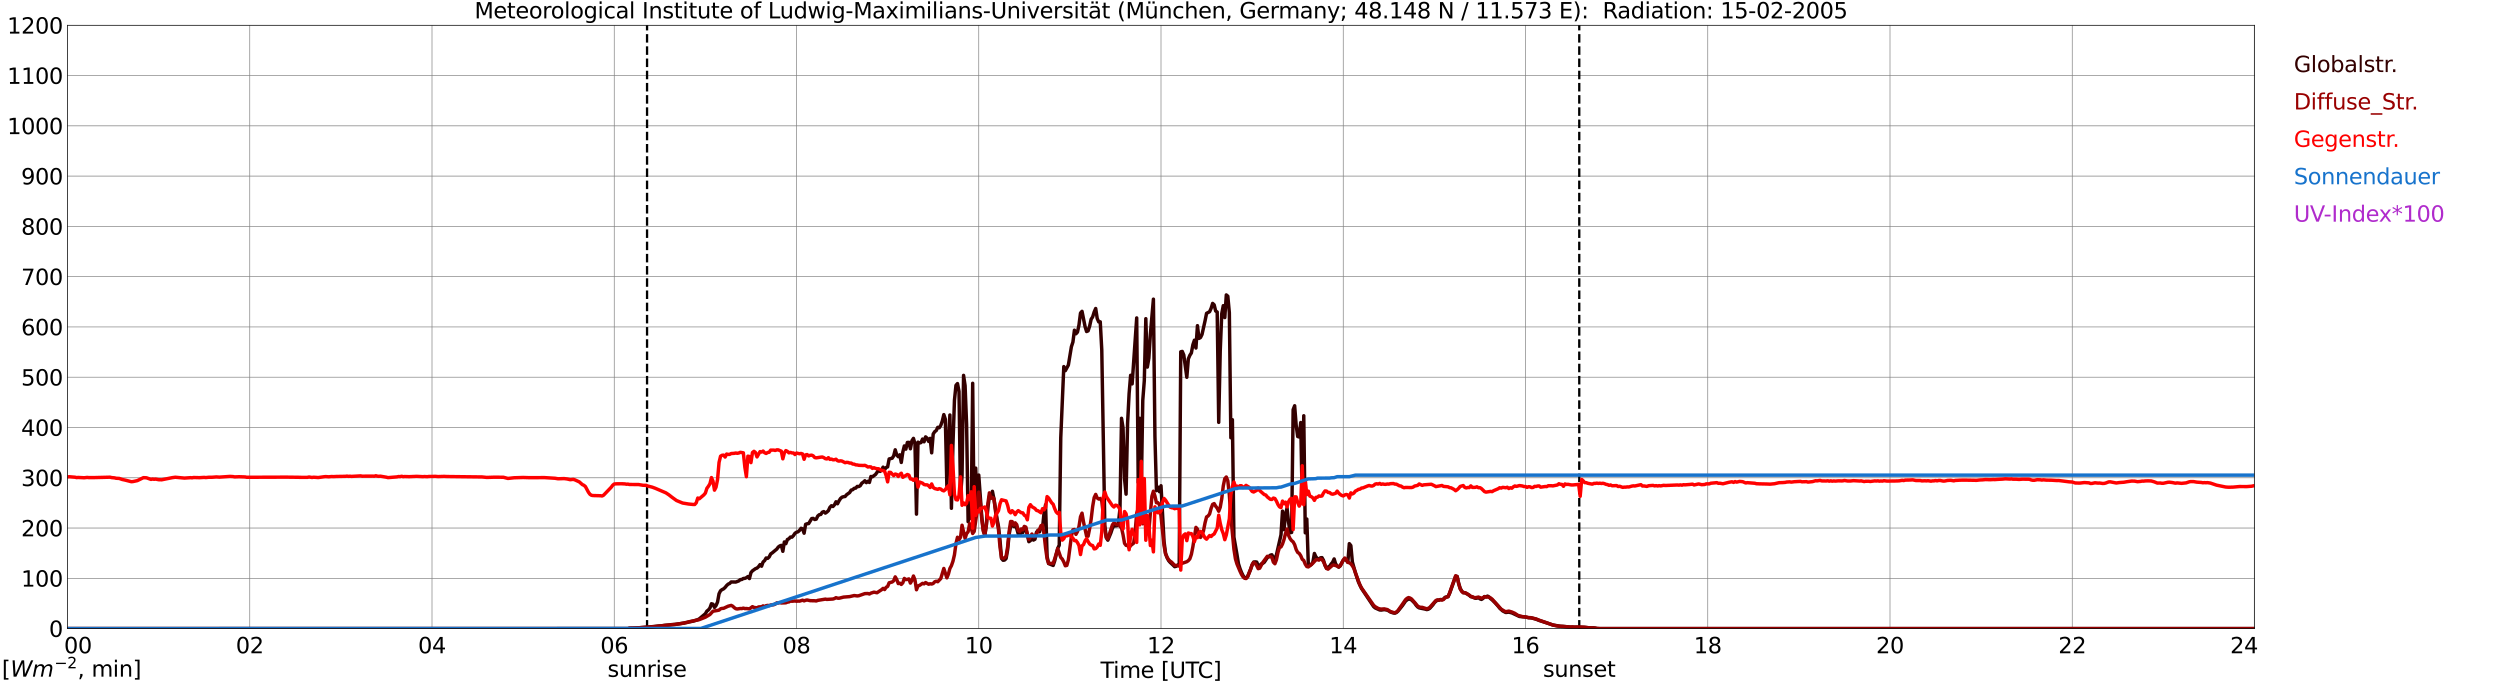 <?xml version="1.0" encoding="utf-8" standalone="no"?>
<!DOCTYPE svg PUBLIC "-//W3C//DTD SVG 1.1//EN"
  "http://www.w3.org/Graphics/SVG/1.1/DTD/svg11.dtd">
<svg xmlns:xlink="http://www.w3.org/1999/xlink" width="1085.4pt" height="296.64pt" viewBox="0 0 1085.4 296.64" xmlns="http://www.w3.org/2000/svg" version="1.1">
 <defs>
  <style type="text/css">*{stroke-linejoin: round; stroke-linecap: butt}</style>
 </defs>
 <g id="figure_1">
  <g id="patch_1">
   <path d="M 0 296.64 
L 1085.4 296.64 
L 1085.4 0 
L 0 0 
z
" style="fill: #ffffff"/>
  </g>
  <g id="axes_1">
   <g id="patch_2">
    <path d="M 29.306 272.909 
L 978.814 272.909 
L 978.814 10.976 
L 29.306 10.976 
z
" style="fill: #ffffff"/>
   </g>
   <g id="patch_3">
    <path d="M 978.814 272.909 
L 978.814 272.909 
L 978.814 10.976 
L 978.814 10.976 
z
" clip-path="url(#pafd7e228b7)" style="fill: #d3d3d3; opacity: 0.25; stroke: #d3d3d3; stroke-linejoin: miter"/>
   </g>
   <g id="matplotlib.axis_1">
    <g id="xtick_1">
     <g id="line2d_1">
      <path d="M 29.306 272.909 
L 29.306 10.976 
" clip-path="url(#pafd7e228b7)" style="fill: none; stroke: #808080; stroke-width: 0.3; stroke-linecap: square"/>
     </g>
     <g id="line2d_2"/>
     <g id="text_1">
      <!--    00 -->
      <g transform="translate(18.733 283.627) scale(0.095 -0.095)">
       <defs>
        <path id="DejaVuSans-20" transform="scale(0.016)"/>
        <path id="DejaVuSans-30" d="M 2034 4250 
Q 1547 4250 1301 3770 
Q 1056 3291 1056 2328 
Q 1056 1369 1301 889 
Q 1547 409 2034 409 
Q 2525 409 2770 889 
Q 3016 1369 3016 2328 
Q 3016 3291 2770 3770 
Q 2525 4250 2034 4250 
z
M 2034 4750 
Q 2819 4750 3233 4129 
Q 3647 3509 3647 2328 
Q 3647 1150 3233 529 
Q 2819 -91 2034 -91 
Q 1250 -91 836 529 
Q 422 1150 422 2328 
Q 422 3509 836 4129 
Q 1250 4750 2034 4750 
z
" transform="scale(0.016)"/>
       </defs>
       <use xlink:href="#DejaVuSans-20"/>
       <use xlink:href="#DejaVuSans-20" transform="translate(31.787 0)"/>
       <use xlink:href="#DejaVuSans-20" transform="translate(63.574 0)"/>
       <use xlink:href="#DejaVuSans-30" transform="translate(95.361 0)"/>
       <use xlink:href="#DejaVuSans-30" transform="translate(158.984 0)"/>
      </g>
     </g>
    </g>
    <g id="xtick_2">
     <g id="line2d_3">
      <path d="M 108.431 272.909 
L 108.431 10.976 
" clip-path="url(#pafd7e228b7)" style="fill: none; stroke: #808080; stroke-width: 0.3; stroke-linecap: square"/>
     </g>
     <g id="line2d_4"/>
     <g id="text_2">
      <!-- 02 -->
      <g transform="translate(102.387 283.627) scale(0.095 -0.095)">
       <defs>
        <path id="DejaVuSans-32" d="M 1228 531 
L 3431 531 
L 3431 0 
L 469 0 
L 469 531 
Q 828 903 1448 1529 
Q 2069 2156 2228 2338 
Q 2531 2678 2651 2914 
Q 2772 3150 2772 3378 
Q 2772 3750 2511 3984 
Q 2250 4219 1831 4219 
Q 1534 4219 1204 4116 
Q 875 4013 500 3803 
L 500 4441 
Q 881 4594 1212 4672 
Q 1544 4750 1819 4750 
Q 2544 4750 2975 4387 
Q 3406 4025 3406 3419 
Q 3406 3131 3298 2873 
Q 3191 2616 2906 2266 
Q 2828 2175 2409 1742 
Q 1991 1309 1228 531 
z
" transform="scale(0.016)"/>
       </defs>
       <use xlink:href="#DejaVuSans-30"/>
       <use xlink:href="#DejaVuSans-32" transform="translate(63.623 0)"/>
      </g>
     </g>
    </g>
    <g id="xtick_3">
     <g id="line2d_5">
      <path d="M 187.557 272.909 
L 187.557 10.976 
" clip-path="url(#pafd7e228b7)" style="fill: none; stroke: #808080; stroke-width: 0.3; stroke-linecap: square"/>
     </g>
     <g id="line2d_6"/>
     <g id="text_3">
      <!-- 04 -->
      <g transform="translate(181.513 283.627) scale(0.095 -0.095)">
       <defs>
        <path id="DejaVuSans-34" d="M 2419 4116 
L 825 1625 
L 2419 1625 
L 2419 4116 
z
M 2253 4666 
L 3047 4666 
L 3047 1625 
L 3713 1625 
L 3713 1100 
L 3047 1100 
L 3047 0 
L 2419 0 
L 2419 1100 
L 313 1100 
L 313 1709 
L 2253 4666 
z
" transform="scale(0.016)"/>
       </defs>
       <use xlink:href="#DejaVuSans-30"/>
       <use xlink:href="#DejaVuSans-34" transform="translate(63.623 0)"/>
      </g>
     </g>
    </g>
    <g id="xtick_4">
     <g id="line2d_7">
      <path d="M 266.683 272.909 
L 266.683 10.976 
" clip-path="url(#pafd7e228b7)" style="fill: none; stroke: #808080; stroke-width: 0.3; stroke-linecap: square"/>
     </g>
     <g id="line2d_8"/>
     <g id="text_4">
      <!-- 06 -->
      <g transform="translate(260.638 283.627) scale(0.095 -0.095)">
       <defs>
        <path id="DejaVuSans-36" d="M 2113 2584 
Q 1688 2584 1439 2293 
Q 1191 2003 1191 1497 
Q 1191 994 1439 701 
Q 1688 409 2113 409 
Q 2538 409 2786 701 
Q 3034 994 3034 1497 
Q 3034 2003 2786 2293 
Q 2538 2584 2113 2584 
z
M 3366 4563 
L 3366 3988 
Q 3128 4100 2886 4159 
Q 2644 4219 2406 4219 
Q 1781 4219 1451 3797 
Q 1122 3375 1075 2522 
Q 1259 2794 1537 2939 
Q 1816 3084 2150 3084 
Q 2853 3084 3261 2657 
Q 3669 2231 3669 1497 
Q 3669 778 3244 343 
Q 2819 -91 2113 -91 
Q 1303 -91 875 529 
Q 447 1150 447 2328 
Q 447 3434 972 4092 
Q 1497 4750 2381 4750 
Q 2619 4750 2861 4703 
Q 3103 4656 3366 4563 
z
" transform="scale(0.016)"/>
       </defs>
       <use xlink:href="#DejaVuSans-30"/>
       <use xlink:href="#DejaVuSans-36" transform="translate(63.623 0)"/>
      </g>
     </g>
    </g>
    <g id="xtick_5">
     <g id="line2d_9">
      <path d="M 345.808 272.909 
L 345.808 10.976 
" clip-path="url(#pafd7e228b7)" style="fill: none; stroke: #808080; stroke-width: 0.3; stroke-linecap: square"/>
     </g>
     <g id="line2d_10"/>
     <g id="text_5">
      <!-- 08 -->
      <g transform="translate(339.764 283.627) scale(0.095 -0.095)">
       <defs>
        <path id="DejaVuSans-38" d="M 2034 2216 
Q 1584 2216 1326 1975 
Q 1069 1734 1069 1313 
Q 1069 891 1326 650 
Q 1584 409 2034 409 
Q 2484 409 2743 651 
Q 3003 894 3003 1313 
Q 3003 1734 2745 1975 
Q 2488 2216 2034 2216 
z
M 1403 2484 
Q 997 2584 770 2862 
Q 544 3141 544 3541 
Q 544 4100 942 4425 
Q 1341 4750 2034 4750 
Q 2731 4750 3128 4425 
Q 3525 4100 3525 3541 
Q 3525 3141 3298 2862 
Q 3072 2584 2669 2484 
Q 3125 2378 3379 2068 
Q 3634 1759 3634 1313 
Q 3634 634 3220 271 
Q 2806 -91 2034 -91 
Q 1263 -91 848 271 
Q 434 634 434 1313 
Q 434 1759 690 2068 
Q 947 2378 1403 2484 
z
M 1172 3481 
Q 1172 3119 1398 2916 
Q 1625 2713 2034 2713 
Q 2441 2713 2670 2916 
Q 2900 3119 2900 3481 
Q 2900 3844 2670 4047 
Q 2441 4250 2034 4250 
Q 1625 4250 1398 4047 
Q 1172 3844 1172 3481 
z
" transform="scale(0.016)"/>
       </defs>
       <use xlink:href="#DejaVuSans-30"/>
       <use xlink:href="#DejaVuSans-38" transform="translate(63.623 0)"/>
      </g>
     </g>
    </g>
    <g id="xtick_6">
     <g id="line2d_11">
      <path d="M 424.934 272.909 
L 424.934 10.976 
" clip-path="url(#pafd7e228b7)" style="fill: none; stroke: #808080; stroke-width: 0.3; stroke-linecap: square"/>
     </g>
     <g id="line2d_12"/>
     <g id="text_6">
      <!-- 10 -->
      <g transform="translate(418.89 283.627) scale(0.095 -0.095)">
       <defs>
        <path id="DejaVuSans-31" d="M 794 531 
L 1825 531 
L 1825 4091 
L 703 3866 
L 703 4441 
L 1819 4666 
L 2450 4666 
L 2450 531 
L 3481 531 
L 3481 0 
L 794 0 
L 794 531 
z
" transform="scale(0.016)"/>
       </defs>
       <use xlink:href="#DejaVuSans-31"/>
       <use xlink:href="#DejaVuSans-30" transform="translate(63.623 0)"/>
      </g>
     </g>
    </g>
    <g id="xtick_7">
     <g id="line2d_13">
      <path d="M 504.06 272.909 
L 504.06 10.976 
" clip-path="url(#pafd7e228b7)" style="fill: none; stroke: #808080; stroke-width: 0.3; stroke-linecap: square"/>
     </g>
     <g id="line2d_14"/>
     <g id="text_7">
      <!-- 12 -->
      <g transform="translate(498.015 283.627) scale(0.095 -0.095)">
       <use xlink:href="#DejaVuSans-31"/>
       <use xlink:href="#DejaVuSans-32" transform="translate(63.623 0)"/>
      </g>
     </g>
    </g>
    <g id="xtick_8">
     <g id="line2d_15">
      <path d="M 583.185 272.909 
L 583.185 10.976 
" clip-path="url(#pafd7e228b7)" style="fill: none; stroke: #808080; stroke-width: 0.3; stroke-linecap: square"/>
     </g>
     <g id="line2d_16"/>
     <g id="text_8">
      <!-- 14 -->
      <g transform="translate(577.141 283.627) scale(0.095 -0.095)">
       <use xlink:href="#DejaVuSans-31"/>
       <use xlink:href="#DejaVuSans-34" transform="translate(63.623 0)"/>
      </g>
     </g>
    </g>
    <g id="xtick_9">
     <g id="line2d_17">
      <path d="M 662.311 272.909 
L 662.311 10.976 
" clip-path="url(#pafd7e228b7)" style="fill: none; stroke: #808080; stroke-width: 0.3; stroke-linecap: square"/>
     </g>
     <g id="line2d_18"/>
     <g id="text_9">
      <!-- 16 -->
      <g transform="translate(656.267 283.627) scale(0.095 -0.095)">
       <use xlink:href="#DejaVuSans-31"/>
       <use xlink:href="#DejaVuSans-36" transform="translate(63.623 0)"/>
      </g>
     </g>
    </g>
    <g id="xtick_10">
     <g id="line2d_19">
      <path d="M 741.437 272.909 
L 741.437 10.976 
" clip-path="url(#pafd7e228b7)" style="fill: none; stroke: #808080; stroke-width: 0.3; stroke-linecap: square"/>
     </g>
     <g id="line2d_20"/>
     <g id="text_10">
      <!-- 18 -->
      <g transform="translate(735.392 283.627) scale(0.095 -0.095)">
       <use xlink:href="#DejaVuSans-31"/>
       <use xlink:href="#DejaVuSans-38" transform="translate(63.623 0)"/>
      </g>
     </g>
    </g>
    <g id="xtick_11">
     <g id="line2d_21">
      <path d="M 820.562 272.909 
L 820.562 10.976 
" clip-path="url(#pafd7e228b7)" style="fill: none; stroke: #808080; stroke-width: 0.3; stroke-linecap: square"/>
     </g>
     <g id="line2d_22"/>
     <g id="text_11">
      <!-- 20 -->
      <g transform="translate(814.518 283.627) scale(0.095 -0.095)">
       <use xlink:href="#DejaVuSans-32"/>
       <use xlink:href="#DejaVuSans-30" transform="translate(63.623 0)"/>
      </g>
     </g>
    </g>
    <g id="xtick_12">
     <g id="line2d_23">
      <path d="M 899.688 272.909 
L 899.688 10.976 
" clip-path="url(#pafd7e228b7)" style="fill: none; stroke: #808080; stroke-width: 0.3; stroke-linecap: square"/>
     </g>
     <g id="line2d_24"/>
     <g id="text_12">
      <!-- 22 -->
      <g transform="translate(893.644 283.627) scale(0.095 -0.095)">
       <use xlink:href="#DejaVuSans-32"/>
       <use xlink:href="#DejaVuSans-32" transform="translate(63.623 0)"/>
      </g>
     </g>
    </g>
    <g id="xtick_13">
     <g id="line2d_25">
      <path d="M 978.814 272.909 
L 978.814 10.976 
" clip-path="url(#pafd7e228b7)" style="fill: none; stroke: #808080; stroke-width: 0.3; stroke-linecap: square"/>
     </g>
     <g id="line2d_26"/>
     <g id="text_13">
      <!-- 24    -->
      <g transform="translate(968.241 283.627) scale(0.095 -0.095)">
       <use xlink:href="#DejaVuSans-32"/>
       <use xlink:href="#DejaVuSans-34" transform="translate(63.623 0)"/>
       <use xlink:href="#DejaVuSans-20" transform="translate(127.246 0)"/>
       <use xlink:href="#DejaVuSans-20" transform="translate(159.033 0)"/>
       <use xlink:href="#DejaVuSans-20" transform="translate(190.82 0)"/>
      </g>
     </g>
    </g>
    <g id="text_14">
     <!-- Time [UTC] -->
     <g transform="translate(477.806 294.322) scale(0.095 -0.095)">
      <defs>
       <path id="DejaVuSans-54" d="M -19 4666 
L 3928 4666 
L 3928 4134 
L 2272 4134 
L 2272 0 
L 1638 0 
L 1638 4134 
L -19 4134 
L -19 4666 
z
" transform="scale(0.016)"/>
       <path id="DejaVuSans-69" d="M 603 3500 
L 1178 3500 
L 1178 0 
L 603 0 
L 603 3500 
z
M 603 4863 
L 1178 4863 
L 1178 4134 
L 603 4134 
L 603 4863 
z
" transform="scale(0.016)"/>
       <path id="DejaVuSans-6d" d="M 3328 2828 
Q 3544 3216 3844 3400 
Q 4144 3584 4550 3584 
Q 5097 3584 5394 3201 
Q 5691 2819 5691 2113 
L 5691 0 
L 5113 0 
L 5113 2094 
Q 5113 2597 4934 2840 
Q 4756 3084 4391 3084 
Q 3944 3084 3684 2787 
Q 3425 2491 3425 1978 
L 3425 0 
L 2847 0 
L 2847 2094 
Q 2847 2600 2669 2842 
Q 2491 3084 2119 3084 
Q 1678 3084 1418 2786 
Q 1159 2488 1159 1978 
L 1159 0 
L 581 0 
L 581 3500 
L 1159 3500 
L 1159 2956 
Q 1356 3278 1631 3431 
Q 1906 3584 2284 3584 
Q 2666 3584 2933 3390 
Q 3200 3197 3328 2828 
z
" transform="scale(0.016)"/>
       <path id="DejaVuSans-65" d="M 3597 1894 
L 3597 1613 
L 953 1613 
Q 991 1019 1311 708 
Q 1631 397 2203 397 
Q 2534 397 2845 478 
Q 3156 559 3463 722 
L 3463 178 
Q 3153 47 2828 -22 
Q 2503 -91 2169 -91 
Q 1331 -91 842 396 
Q 353 884 353 1716 
Q 353 2575 817 3079 
Q 1281 3584 2069 3584 
Q 2775 3584 3186 3129 
Q 3597 2675 3597 1894 
z
M 3022 2063 
Q 3016 2534 2758 2815 
Q 2500 3097 2075 3097 
Q 1594 3097 1305 2825 
Q 1016 2553 972 2059 
L 3022 2063 
z
" transform="scale(0.016)"/>
       <path id="DejaVuSans-5b" d="M 550 4863 
L 1875 4863 
L 1875 4416 
L 1125 4416 
L 1125 -397 
L 1875 -397 
L 1875 -844 
L 550 -844 
L 550 4863 
z
" transform="scale(0.016)"/>
       <path id="DejaVuSans-55" d="M 556 4666 
L 1191 4666 
L 1191 1831 
Q 1191 1081 1462 751 
Q 1734 422 2344 422 
Q 2950 422 3222 751 
Q 3494 1081 3494 1831 
L 3494 4666 
L 4128 4666 
L 4128 1753 
Q 4128 841 3676 375 
Q 3225 -91 2344 -91 
Q 1459 -91 1007 375 
Q 556 841 556 1753 
L 556 4666 
z
" transform="scale(0.016)"/>
       <path id="DejaVuSans-43" d="M 4122 4306 
L 4122 3641 
Q 3803 3938 3442 4084 
Q 3081 4231 2675 4231 
Q 1875 4231 1450 3742 
Q 1025 3253 1025 2328 
Q 1025 1406 1450 917 
Q 1875 428 2675 428 
Q 3081 428 3442 575 
Q 3803 722 4122 1019 
L 4122 359 
Q 3791 134 3420 21 
Q 3050 -91 2638 -91 
Q 1578 -91 968 557 
Q 359 1206 359 2328 
Q 359 3453 968 4101 
Q 1578 4750 2638 4750 
Q 3056 4750 3426 4639 
Q 3797 4528 4122 4306 
z
" transform="scale(0.016)"/>
       <path id="DejaVuSans-5d" d="M 1947 4863 
L 1947 -844 
L 622 -844 
L 622 -397 
L 1369 -397 
L 1369 4416 
L 622 4416 
L 622 4863 
L 1947 4863 
z
" transform="scale(0.016)"/>
      </defs>
      <use xlink:href="#DejaVuSans-54"/>
      <use xlink:href="#DejaVuSans-69" transform="translate(57.959 0)"/>
      <use xlink:href="#DejaVuSans-6d" transform="translate(85.742 0)"/>
      <use xlink:href="#DejaVuSans-65" transform="translate(183.154 0)"/>
      <use xlink:href="#DejaVuSans-20" transform="translate(244.678 0)"/>
      <use xlink:href="#DejaVuSans-5b" transform="translate(276.465 0)"/>
      <use xlink:href="#DejaVuSans-55" transform="translate(315.479 0)"/>
      <use xlink:href="#DejaVuSans-54" transform="translate(388.672 0)"/>
      <use xlink:href="#DejaVuSans-43" transform="translate(443.881 0)"/>
      <use xlink:href="#DejaVuSans-5d" transform="translate(513.705 0)"/>
     </g>
    </g>
   </g>
   <g id="matplotlib.axis_2">
    <g id="ytick_1">
     <g id="line2d_27">
      <path d="M 29.306 272.909 
L 978.814 272.909 
" clip-path="url(#pafd7e228b7)" style="fill: none; stroke: #808080; stroke-width: 0.3; stroke-linecap: square"/>
     </g>
     <g id="line2d_28"/>
     <g id="text_15">
      <!-- 0 -->
      <g transform="translate(21.261 276.518) scale(0.095 -0.095)">
       <use xlink:href="#DejaVuSans-30"/>
      </g>
     </g>
    </g>
    <g id="ytick_2">
     <g id="line2d_29">
      <path d="M 29.306 251.081 
L 978.814 251.081 
" clip-path="url(#pafd7e228b7)" style="fill: none; stroke: #808080; stroke-width: 0.3; stroke-linecap: square"/>
     </g>
     <g id="line2d_30"/>
     <g id="text_16">
      <!-- 100 -->
      <g transform="translate(9.173 254.69) scale(0.095 -0.095)">
       <use xlink:href="#DejaVuSans-31"/>
       <use xlink:href="#DejaVuSans-30" transform="translate(63.623 0)"/>
       <use xlink:href="#DejaVuSans-30" transform="translate(127.246 0)"/>
      </g>
     </g>
    </g>
    <g id="ytick_3">
     <g id="line2d_31">
      <path d="M 29.306 229.253 
L 978.814 229.253 
" clip-path="url(#pafd7e228b7)" style="fill: none; stroke: #808080; stroke-width: 0.3; stroke-linecap: square"/>
     </g>
     <g id="line2d_32"/>
     <g id="text_17">
      <!-- 200 -->
      <g transform="translate(9.173 232.863) scale(0.095 -0.095)">
       <use xlink:href="#DejaVuSans-32"/>
       <use xlink:href="#DejaVuSans-30" transform="translate(63.623 0)"/>
       <use xlink:href="#DejaVuSans-30" transform="translate(127.246 0)"/>
      </g>
     </g>
    </g>
    <g id="ytick_4">
     <g id="line2d_33">
      <path d="M 29.306 207.426 
L 978.814 207.426 
" clip-path="url(#pafd7e228b7)" style="fill: none; stroke: #808080; stroke-width: 0.3; stroke-linecap: square"/>
     </g>
     <g id="line2d_34"/>
     <g id="text_18">
      <!-- 300 -->
      <g transform="translate(9.173 211.035) scale(0.095 -0.095)">
       <defs>
        <path id="DejaVuSans-33" d="M 2597 2516 
Q 3050 2419 3304 2112 
Q 3559 1806 3559 1356 
Q 3559 666 3084 287 
Q 2609 -91 1734 -91 
Q 1441 -91 1130 -33 
Q 819 25 488 141 
L 488 750 
Q 750 597 1062 519 
Q 1375 441 1716 441 
Q 2309 441 2620 675 
Q 2931 909 2931 1356 
Q 2931 1769 2642 2001 
Q 2353 2234 1838 2234 
L 1294 2234 
L 1294 2753 
L 1863 2753 
Q 2328 2753 2575 2939 
Q 2822 3125 2822 3475 
Q 2822 3834 2567 4026 
Q 2313 4219 1838 4219 
Q 1578 4219 1281 4162 
Q 984 4106 628 3988 
L 628 4550 
Q 988 4650 1302 4700 
Q 1616 4750 1894 4750 
Q 2613 4750 3031 4423 
Q 3450 4097 3450 3541 
Q 3450 3153 3228 2886 
Q 3006 2619 2597 2516 
z
" transform="scale(0.016)"/>
       </defs>
       <use xlink:href="#DejaVuSans-33"/>
       <use xlink:href="#DejaVuSans-30" transform="translate(63.623 0)"/>
       <use xlink:href="#DejaVuSans-30" transform="translate(127.246 0)"/>
      </g>
     </g>
    </g>
    <g id="ytick_5">
     <g id="line2d_35">
      <path d="M 29.306 185.598 
L 978.814 185.598 
" clip-path="url(#pafd7e228b7)" style="fill: none; stroke: #808080; stroke-width: 0.3; stroke-linecap: square"/>
     </g>
     <g id="line2d_36"/>
     <g id="text_19">
      <!-- 400 -->
      <g transform="translate(9.173 189.207) scale(0.095 -0.095)">
       <use xlink:href="#DejaVuSans-34"/>
       <use xlink:href="#DejaVuSans-30" transform="translate(63.623 0)"/>
       <use xlink:href="#DejaVuSans-30" transform="translate(127.246 0)"/>
      </g>
     </g>
    </g>
    <g id="ytick_6">
     <g id="line2d_37">
      <path d="M 29.306 163.77 
L 978.814 163.77 
" clip-path="url(#pafd7e228b7)" style="fill: none; stroke: #808080; stroke-width: 0.3; stroke-linecap: square"/>
     </g>
     <g id="line2d_38"/>
     <g id="text_20">
      <!-- 500 -->
      <g transform="translate(9.173 167.379) scale(0.095 -0.095)">
       <defs>
        <path id="DejaVuSans-35" d="M 691 4666 
L 3169 4666 
L 3169 4134 
L 1269 4134 
L 1269 2991 
Q 1406 3038 1543 3061 
Q 1681 3084 1819 3084 
Q 2600 3084 3056 2656 
Q 3513 2228 3513 1497 
Q 3513 744 3044 326 
Q 2575 -91 1722 -91 
Q 1428 -91 1123 -41 
Q 819 9 494 109 
L 494 744 
Q 775 591 1075 516 
Q 1375 441 1709 441 
Q 2250 441 2565 725 
Q 2881 1009 2881 1497 
Q 2881 1984 2565 2268 
Q 2250 2553 1709 2553 
Q 1456 2553 1204 2497 
Q 953 2441 691 2322 
L 691 4666 
z
" transform="scale(0.016)"/>
       </defs>
       <use xlink:href="#DejaVuSans-35"/>
       <use xlink:href="#DejaVuSans-30" transform="translate(63.623 0)"/>
       <use xlink:href="#DejaVuSans-30" transform="translate(127.246 0)"/>
      </g>
     </g>
    </g>
    <g id="ytick_7">
     <g id="line2d_39">
      <path d="M 29.306 141.942 
L 978.814 141.942 
" clip-path="url(#pafd7e228b7)" style="fill: none; stroke: #808080; stroke-width: 0.3; stroke-linecap: square"/>
     </g>
     <g id="line2d_40"/>
     <g id="text_21">
      <!-- 600 -->
      <g transform="translate(9.173 145.551) scale(0.095 -0.095)">
       <use xlink:href="#DejaVuSans-36"/>
       <use xlink:href="#DejaVuSans-30" transform="translate(63.623 0)"/>
       <use xlink:href="#DejaVuSans-30" transform="translate(127.246 0)"/>
      </g>
     </g>
    </g>
    <g id="ytick_8">
     <g id="line2d_41">
      <path d="M 29.306 120.114 
L 978.814 120.114 
" clip-path="url(#pafd7e228b7)" style="fill: none; stroke: #808080; stroke-width: 0.3; stroke-linecap: square"/>
     </g>
     <g id="line2d_42"/>
     <g id="text_22">
      <!-- 700 -->
      <g transform="translate(9.173 123.724) scale(0.095 -0.095)">
       <defs>
        <path id="DejaVuSans-37" d="M 525 4666 
L 3525 4666 
L 3525 4397 
L 1831 0 
L 1172 0 
L 2766 4134 
L 525 4134 
L 525 4666 
z
" transform="scale(0.016)"/>
       </defs>
       <use xlink:href="#DejaVuSans-37"/>
       <use xlink:href="#DejaVuSans-30" transform="translate(63.623 0)"/>
       <use xlink:href="#DejaVuSans-30" transform="translate(127.246 0)"/>
      </g>
     </g>
    </g>
    <g id="ytick_9">
     <g id="line2d_43">
      <path d="M 29.306 98.287 
L 978.814 98.287 
" clip-path="url(#pafd7e228b7)" style="fill: none; stroke: #808080; stroke-width: 0.3; stroke-linecap: square"/>
     </g>
     <g id="line2d_44"/>
     <g id="text_23">
      <!-- 800 -->
      <g transform="translate(9.173 101.896) scale(0.095 -0.095)">
       <use xlink:href="#DejaVuSans-38"/>
       <use xlink:href="#DejaVuSans-30" transform="translate(63.623 0)"/>
       <use xlink:href="#DejaVuSans-30" transform="translate(127.246 0)"/>
      </g>
     </g>
    </g>
    <g id="ytick_10">
     <g id="line2d_45">
      <path d="M 29.306 76.459 
L 978.814 76.459 
" clip-path="url(#pafd7e228b7)" style="fill: none; stroke: #808080; stroke-width: 0.3; stroke-linecap: square"/>
     </g>
     <g id="line2d_46"/>
     <g id="text_24">
      <!-- 900 -->
      <g transform="translate(9.173 80.068) scale(0.095 -0.095)">
       <defs>
        <path id="DejaVuSans-39" d="M 703 97 
L 703 672 
Q 941 559 1184 500 
Q 1428 441 1663 441 
Q 2288 441 2617 861 
Q 2947 1281 2994 2138 
Q 2813 1869 2534 1725 
Q 2256 1581 1919 1581 
Q 1219 1581 811 2004 
Q 403 2428 403 3163 
Q 403 3881 828 4315 
Q 1253 4750 1959 4750 
Q 2769 4750 3195 4129 
Q 3622 3509 3622 2328 
Q 3622 1225 3098 567 
Q 2575 -91 1691 -91 
Q 1453 -91 1209 -44 
Q 966 3 703 97 
z
M 1959 2075 
Q 2384 2075 2632 2365 
Q 2881 2656 2881 3163 
Q 2881 3666 2632 3958 
Q 2384 4250 1959 4250 
Q 1534 4250 1286 3958 
Q 1038 3666 1038 3163 
Q 1038 2656 1286 2365 
Q 1534 2075 1959 2075 
z
" transform="scale(0.016)"/>
       </defs>
       <use xlink:href="#DejaVuSans-39"/>
       <use xlink:href="#DejaVuSans-30" transform="translate(63.623 0)"/>
       <use xlink:href="#DejaVuSans-30" transform="translate(127.246 0)"/>
      </g>
     </g>
    </g>
    <g id="ytick_11">
     <g id="line2d_47">
      <path d="M 29.306 54.631 
L 978.814 54.631 
" clip-path="url(#pafd7e228b7)" style="fill: none; stroke: #808080; stroke-width: 0.3; stroke-linecap: square"/>
     </g>
     <g id="line2d_48"/>
     <g id="text_25">
      <!-- 1000 -->
      <g transform="translate(3.128 58.24) scale(0.095 -0.095)">
       <use xlink:href="#DejaVuSans-31"/>
       <use xlink:href="#DejaVuSans-30" transform="translate(63.623 0)"/>
       <use xlink:href="#DejaVuSans-30" transform="translate(127.246 0)"/>
       <use xlink:href="#DejaVuSans-30" transform="translate(190.869 0)"/>
      </g>
     </g>
    </g>
    <g id="ytick_12">
     <g id="line2d_49">
      <path d="M 29.306 32.803 
L 978.814 32.803 
" clip-path="url(#pafd7e228b7)" style="fill: none; stroke: #808080; stroke-width: 0.3; stroke-linecap: square"/>
     </g>
     <g id="line2d_50"/>
     <g id="text_26">
      <!-- 1100 -->
      <g transform="translate(3.128 36.413) scale(0.095 -0.095)">
       <use xlink:href="#DejaVuSans-31"/>
       <use xlink:href="#DejaVuSans-31" transform="translate(63.623 0)"/>
       <use xlink:href="#DejaVuSans-30" transform="translate(127.246 0)"/>
       <use xlink:href="#DejaVuSans-30" transform="translate(190.869 0)"/>
      </g>
     </g>
    </g>
    <g id="ytick_13">
     <g id="line2d_51">
      <path d="M 29.306 10.976 
L 978.814 10.976 
" clip-path="url(#pafd7e228b7)" style="fill: none; stroke: #808080; stroke-width: 0.3; stroke-linecap: square"/>
     </g>
     <g id="line2d_52"/>
     <g id="text_27">
      <!-- 1200 -->
      <g transform="translate(3.128 14.585) scale(0.095 -0.095)">
       <use xlink:href="#DejaVuSans-31"/>
       <use xlink:href="#DejaVuSans-32" transform="translate(63.623 0)"/>
       <use xlink:href="#DejaVuSans-30" transform="translate(127.246 0)"/>
       <use xlink:href="#DejaVuSans-30" transform="translate(190.869 0)"/>
      </g>
     </g>
    </g>
   </g>
   <g id="line2d_53">
    <path d="M 280.925 272.909 
L 280.925 10.976 
" clip-path="url(#pafd7e228b7)" style="fill: none; stroke-dasharray: 3.7,1.6; stroke-dashoffset: 0; stroke: #000000"/>
   </g>
   <g id="line2d_54">
    <path d="M 685.653 272.909 
L 685.653 10.976 
" clip-path="url(#pafd7e228b7)" style="fill: none; stroke-dasharray: 3.7,1.6; stroke-dashoffset: 0; stroke: #000000"/>
   </g>
   <g id="line2d_55">
    <path d="M 29.306 272.909 
L 272.617 272.909 
L 273.277 272.73 
L 275.255 272.688 
L 276.573 272.605 
L 282.508 272.156 
L 285.805 271.787 
L 287.124 271.706 
L 288.442 271.501 
L 290.42 271.337 
L 291.739 271.173 
L 293.058 271.091 
L 295.036 270.805 
L 297.014 270.477 
L 300.971 269.659 
L 302.949 269.043 
L 303.608 268.674 
L 306.246 266.463 
L 306.905 265.317 
L 307.564 264.826 
L 308.224 263.966 
L 308.883 262.122 
L 309.543 262.327 
L 310.202 263.719 
L 310.861 262.901 
L 311.521 261.386 
L 312.18 257.782 
L 312.839 256.47 
L 313.499 255.979 
L 314.158 255.652 
L 314.818 255.038 
L 315.477 254.218 
L 316.136 253.604 
L 316.796 253.318 
L 317.455 252.661 
L 319.433 252.703 
L 320.752 252.212 
L 321.411 251.638 
L 322.071 251.598 
L 322.73 251.147 
L 323.39 251.107 
L 324.049 250.819 
L 324.708 250.328 
L 325.368 251.188 
L 326.027 248.608 
L 326.686 247.831 
L 328.005 246.888 
L 328.665 246.643 
L 329.324 246.028 
L 329.983 245.126 
L 330.643 245.823 
L 331.302 243.98 
L 331.961 243.406 
L 332.621 242.26 
L 333.28 242.424 
L 333.94 241.811 
L 334.599 240.499 
L 335.258 240.049 
L 336.577 238.943 
L 337.236 238.41 
L 337.896 237.511 
L 338.555 237.02 
L 339.215 236.773 
L 339.874 239.353 
L 340.533 235.3 
L 341.193 236.035 
L 341.852 234.234 
L 342.512 233.907 
L 343.171 233.169 
L 343.83 233.211 
L 344.49 232.514 
L 345.149 231.53 
L 345.808 231.08 
L 346.468 230.875 
L 347.127 230.262 
L 347.787 229.36 
L 348.446 229.607 
L 349.105 231.491 
L 349.765 227.64 
L 350.424 227.394 
L 351.083 227.313 
L 352.402 225.143 
L 353.062 225.06 
L 353.721 225.551 
L 354.38 225.388 
L 355.04 224.036 
L 355.699 223.462 
L 356.359 223.34 
L 357.018 222.358 
L 357.677 222.111 
L 358.337 222.766 
L 358.996 222.316 
L 359.655 221.703 
L 360.315 220.269 
L 360.974 219.573 
L 361.634 219.9 
L 362.293 219.162 
L 362.952 217.853 
L 363.612 218.713 
L 364.271 217.442 
L 364.93 216.419 
L 365.59 215.847 
L 366.249 215.641 
L 366.909 215.559 
L 367.568 214.781 
L 368.887 213.839 
L 369.546 212.776 
L 370.206 212.612 
L 370.865 211.996 
L 371.524 211.915 
L 372.184 211.178 
L 372.843 211.258 
L 373.502 210.85 
L 374.162 209.785 
L 374.821 209.335 
L 375.481 208.72 
L 376.14 209.538 
L 376.799 208.967 
L 377.459 209.458 
L 378.118 206.878 
L 378.777 207 
L 380.096 206.018 
L 380.756 205.116 
L 381.415 203.97 
L 382.074 204.666 
L 382.734 204.215 
L 383.393 202.822 
L 384.053 203.887 
L 384.712 202.988 
L 385.371 202.7 
L 386.031 199.26 
L 387.349 198.932 
L 388.009 197.909 
L 388.668 195.287 
L 389.328 197.498 
L 389.987 198.278 
L 390.646 197.459 
L 391.306 200.775 
L 391.965 196.272 
L 392.624 193.609 
L 393.284 195.001 
L 393.943 192.094 
L 394.603 192.052 
L 395.262 194.837 
L 395.921 191.356 
L 396.581 190.332 
L 397.24 192.585 
L 397.899 223.218 
L 398.559 191.971 
L 399.218 192.338 
L 399.878 192.135 
L 400.537 190.618 
L 401.196 191.808 
L 401.856 189.677 
L 402.515 190.251 
L 403.175 191.644 
L 403.834 190.332 
L 404.493 196.599 
L 405.153 188.448 
L 405.812 187.425 
L 406.471 186.934 
L 407.131 185.541 
L 407.79 185.705 
L 408.45 184.681 
L 409.109 182.797 
L 409.768 180.012 
L 410.428 182.02 
L 411.087 211.055 
L 411.746 192.543 
L 412.406 180.176 
L 413.065 220.679 
L 413.725 193.323 
L 414.384 173.787 
L 415.043 167.276 
L 415.703 166.54 
L 416.362 169.939 
L 417.022 215.641 
L 417.681 206.592 
L 418.34 162.975 
L 419 167.4 
L 419.659 184.312 
L 420.318 226.494 
L 420.978 222.727 
L 421.637 225.06 
L 422.297 166.416 
L 422.956 229.443 
L 423.615 203.232 
L 424.275 219.162 
L 424.934 206.262 
L 426.253 224.528 
L 426.912 230.098 
L 427.572 232.226 
L 428.231 228.051 
L 428.89 220.516 
L 429.55 215.478 
L 430.209 216.052 
L 430.869 213.306 
L 431.528 216.582 
L 432.847 225.143 
L 433.506 228.583 
L 434.165 234.643 
L 434.825 242.466 
L 435.484 243.243 
L 436.144 243.162 
L 436.803 242.507 
L 437.462 238.737 
L 438.122 232.104 
L 438.781 228.337 
L 439.44 227.926 
L 440.1 228.583 
L 440.759 228.419 
L 441.419 229.443 
L 442.078 231.818 
L 442.737 232.351 
L 443.397 231.202 
L 444.056 231.244 
L 444.716 229.565 
L 445.375 229.443 
L 446.694 235.175 
L 447.353 234.725 
L 448.012 233.538 
L 448.672 234.479 
L 449.331 234.11 
L 449.991 231.122 
L 450.65 230.262 
L 451.309 230.917 
L 451.969 228.911 
L 452.628 229.197 
L 453.287 222.563 
L 453.947 219.123 
L 454.606 241.564 
L 455.266 244.677 
L 457.244 245.495 
L 457.903 243.531 
L 459.222 238.083 
L 459.881 236.69 
L 460.541 190.005 
L 461.859 159.167 
L 462.519 160.928 
L 463.838 158.512 
L 465.156 150.527 
L 465.816 148.519 
L 466.475 143.359 
L 467.134 144.915 
L 467.794 144.18 
L 468.453 141.067 
L 469.113 135.907 
L 469.772 135.169 
L 471.091 141.803 
L 471.75 143.933 
L 472.409 143.647 
L 473.069 141.639 
L 473.728 138.609 
L 474.388 137.585 
L 475.047 135.455 
L 475.706 133.94 
L 476.366 138.282 
L 477.025 139.755 
L 477.685 139.716 
L 478.344 151.92 
L 479.663 228.131 
L 480.322 233.497 
L 480.981 234.52 
L 482.3 231.366 
L 482.96 229.36 
L 483.619 228.254 
L 484.278 228.337 
L 484.938 228.254 
L 485.597 226.902 
L 486.256 220.76 
L 486.916 181.61 
L 487.575 185.746 
L 488.235 207.943 
L 488.894 214.535 
L 489.553 183.738 
L 490.213 170.879 
L 490.872 162.936 
L 491.532 166.662 
L 493.51 138.035 
L 494.169 209.458 
L 494.828 181.61 
L 495.488 213.758 
L 496.147 173.828 
L 496.807 165.311 
L 497.466 138.365 
L 498.125 159.372 
L 498.785 155.523 
L 499.444 145.162 
L 500.763 129.887 
L 501.422 189.431 
L 502.082 213.02 
L 502.741 211.505 
L 503.4 213.472 
L 504.06 210.892 
L 505.379 235.094 
L 506.038 240.213 
L 506.697 242.097 
L 507.357 243.367 
L 508.016 244.144 
L 509.335 245.373 
L 509.994 246.028 
L 510.654 245.864 
L 511.313 245.415 
L 511.972 244.758 
L 512.632 152.738 
L 513.291 152.575 
L 513.95 154.131 
L 515.269 163.796 
L 515.929 155.809 
L 516.588 154.253 
L 517.247 153.229 
L 517.907 149.667 
L 518.566 147.7 
L 519.226 151.099 
L 519.885 141.394 
L 520.544 146.923 
L 521.204 146.554 
L 521.863 145.203 
L 523.182 139.305 
L 523.841 136.029 
L 525.16 135.333 
L 525.819 133.859 
L 526.479 131.729 
L 527.138 132.345 
L 527.797 135.047 
L 528.457 135.455 
L 529.116 183.371 
L 529.776 152.452 
L 530.435 136.193 
L 531.094 132.711 
L 531.754 137.871 
L 532.413 128.045 
L 533.073 128.616 
L 533.732 135.743 
L 534.391 190.046 
L 535.051 182.223 
L 535.71 233.169 
L 537.029 240.663 
L 537.688 244.758 
L 538.348 246.846 
L 539.007 248.527 
L 539.666 249.878 
L 540.326 250.697 
L 540.985 250.983 
L 541.644 250.369 
L 542.963 247.174 
L 543.623 245.251 
L 544.282 244.022 
L 544.941 243.939 
L 545.601 244.022 
L 546.26 245.495 
L 546.919 245.618 
L 547.579 244.84 
L 548.238 244.594 
L 548.898 244.103 
L 550.216 242.097 
L 550.876 241.686 
L 551.535 241.032 
L 552.195 240.868 
L 552.854 242.177 
L 553.513 242.546 
L 554.173 240.909 
L 556.151 232.226 
L 556.81 221.906 
L 557.47 229.974 
L 558.129 223.259 
L 558.788 220.596 
L 559.448 226.78 
L 560.107 231.285 
L 560.766 231.163 
L 561.426 177.884 
L 562.085 176.164 
L 562.745 184.64 
L 563.404 189.514 
L 564.063 189.719 
L 564.723 183.452 
L 565.382 218.222 
L 566.042 180.503 
L 566.701 231.327 
L 567.36 225.346 
L 568.02 245.168 
L 568.679 245.495 
L 569.338 245.046 
L 569.998 244.063 
L 570.657 240.294 
L 571.317 241.769 
L 571.976 242.466 
L 572.635 242.957 
L 573.295 242.177 
L 573.954 242.097 
L 574.613 243.284 
L 575.273 245.495 
L 575.932 246.724 
L 576.592 246.192 
L 577.251 245.864 
L 577.91 244.882 
L 578.57 244.103 
L 579.229 242.671 
L 579.889 244.84 
L 580.548 245.659 
L 581.207 246.233 
L 581.867 245.659 
L 583.185 243.243 
L 583.845 242.629 
L 584.504 243.243 
L 585.164 244.103 
L 585.823 236.035 
L 586.482 236.854 
L 587.142 243.98 
L 588.46 248.691 
L 589.779 252.661 
L 591.098 255.447 
L 596.373 263.35 
L 597.032 263.924 
L 599.011 264.826 
L 599.67 264.865 
L 600.989 264.662 
L 602.307 264.907 
L 602.967 265.234 
L 603.626 265.686 
L 604.945 266.136 
L 605.604 266.219 
L 606.264 265.93 
L 606.923 265.359 
L 608.901 262.901 
L 610.22 260.976 
L 610.879 260.443 
L 611.539 260.074 
L 612.198 260.157 
L 612.858 260.484 
L 614.176 261.836 
L 614.836 262.779 
L 615.495 263.514 
L 616.154 263.924 
L 618.792 264.457 
L 619.451 264.662 
L 620.111 264.499 
L 620.77 264.088 
L 622.089 262.615 
L 622.748 261.672 
L 623.408 261.017 
L 624.067 260.607 
L 624.726 260.565 
L 625.386 260.279 
L 626.045 260.362 
L 626.705 260.074 
L 627.364 259.338 
L 628.023 259.133 
L 628.683 259.05 
L 629.342 257.658 
L 631.98 250.287 
L 632.639 250.287 
L 633.298 253.235 
L 633.958 255.447 
L 634.617 256.595 
L 635.276 257.291 
L 635.936 257.33 
L 637.255 258.027 
L 637.914 258.437 
L 638.573 259.05 
L 639.233 259.214 
L 640.552 259.747 
L 641.211 259.705 
L 641.87 259.419 
L 642.53 259.993 
L 643.189 260.238 
L 643.848 259.83 
L 644.508 259.011 
L 645.167 259.133 
L 645.827 258.806 
L 646.486 259.214 
L 647.145 259.91 
L 647.805 260.401 
L 649.123 261.713 
L 650.442 263.187 
L 651.102 264.047 
L 652.42 265.234 
L 653.739 265.93 
L 655.058 265.767 
L 656.377 266.094 
L 659.674 267.65 
L 662.311 267.897 
L 663.63 268.183 
L 664.949 268.266 
L 666.927 268.838 
L 668.246 269.371 
L 672.861 270.885 
L 674.18 271.337 
L 677.477 271.909 
L 678.796 271.951 
L 682.092 272.278 
L 688.027 272.361 
L 690.005 272.566 
L 691.983 272.605 
L 692.643 272.688 
L 693.302 272.909 
L 978.154 272.909 
L 978.154 272.909 
" clip-path="url(#pafd7e228b7)" style="fill: none; stroke: #330000; stroke-width: 1.5; stroke-linecap: square"/>
   </g>
   <g id="line2d_56">
    <path d="M 29.306 272.909 
L 272.617 272.909 
L 273.277 272.708 
L 276.573 272.623 
L 284.486 272.036 
L 290.42 271.366 
L 293.058 271.112 
L 295.036 270.82 
L 297.014 270.525 
L 297.674 270.316 
L 298.333 270.231 
L 298.992 269.98 
L 303.608 269.015 
L 306.246 267.965 
L 308.224 266.788 
L 309.543 265.363 
L 311.521 265.027 
L 312.18 264.9 
L 312.839 264.313 
L 313.499 264.145 
L 314.158 264.103 
L 316.136 263.18 
L 317.455 262.844 
L 318.114 263.18 
L 318.774 263.809 
L 319.433 264.272 
L 320.093 264.396 
L 321.411 264.186 
L 322.071 264.228 
L 322.73 264.018 
L 323.39 264.228 
L 324.049 264.186 
L 325.368 264.355 
L 326.686 263.39 
L 327.346 263.726 
L 328.665 263.892 
L 329.324 263.514 
L 330.643 263.431 
L 331.302 263.054 
L 331.961 263.346 
L 332.621 262.968 
L 333.28 262.844 
L 333.94 262.927 
L 334.599 262.676 
L 335.918 262.549 
L 336.577 262.255 
L 337.236 261.753 
L 337.896 261.794 
L 338.555 261.626 
L 339.215 261.794 
L 341.193 261.709 
L 341.852 261.416 
L 342.512 261.331 
L 343.171 260.954 
L 343.83 261.039 
L 345.149 260.912 
L 345.808 261.039 
L 346.468 260.954 
L 347.127 260.997 
L 348.446 260.576 
L 349.105 260.871 
L 349.765 260.618 
L 350.424 260.493 
L 351.743 260.786 
L 353.721 260.829 
L 354.38 260.912 
L 355.04 260.661 
L 358.337 260.116 
L 358.996 260.24 
L 361.634 260.072 
L 362.293 259.862 
L 362.952 259.485 
L 363.612 259.694 
L 364.271 259.738 
L 366.249 259.234 
L 368.887 259.024 
L 370.865 258.561 
L 372.184 258.729 
L 372.843 258.647 
L 375.481 257.723 
L 376.799 257.68 
L 377.459 257.889 
L 378.118 257.511 
L 379.437 257.092 
L 380.756 257.343 
L 382.074 256.464 
L 382.734 256.042 
L 383.393 255.455 
L 384.053 255.96 
L 384.712 254.995 
L 385.371 254.615 
L 386.031 253.022 
L 387.349 252.685 
L 388.009 252.14 
L 388.668 250.461 
L 389.328 251.594 
L 389.987 253.358 
L 390.646 253.19 
L 391.306 253.735 
L 391.965 253.022 
L 392.624 251.131 
L 393.284 251.635 
L 393.943 251.553 
L 394.603 251.341 
L 395.262 253.146 
L 395.921 252.013 
L 396.581 250.084 
L 397.24 251.762 
L 397.899 256.042 
L 398.559 254.364 
L 399.218 254.154 
L 400.537 253.273 
L 401.196 253.482 
L 401.856 252.936 
L 403.175 253.65 
L 403.834 253.441 
L 404.493 253.567 
L 405.153 253.314 
L 405.812 252.6 
L 406.471 252.349 
L 407.131 252.559 
L 408.45 251.175 
L 409.768 246.809 
L 411.087 250.88 
L 411.746 249.285 
L 412.406 246.809 
L 413.065 245.591 
L 413.725 243.701 
L 414.384 240.89 
L 415.043 235.978 
L 415.703 233.25 
L 416.362 234.341 
L 417.022 233.25 
L 417.681 228.044 
L 419 233.754 
L 419.659 231.696 
L 420.318 230.858 
L 420.978 227.374 
L 421.637 229.303 
L 422.297 231.613 
L 422.956 230.731 
L 424.275 221.581 
L 424.934 213.646 
L 425.593 218.053 
L 426.253 225.527 
L 426.912 230.648 
L 427.572 232.495 
L 428.231 227.793 
L 428.89 218.684 
L 429.55 213.983 
L 430.209 216.375 
L 430.869 215.956 
L 431.528 216.46 
L 432.187 221.873 
L 433.506 230.017 
L 434.165 237.615 
L 434.825 242.149 
L 435.484 242.4 
L 436.144 242.191 
L 436.803 241.477 
L 437.462 237.489 
L 438.122 230.69 
L 438.781 226.407 
L 439.44 226.451 
L 440.1 227.961 
L 440.759 226.996 
L 441.419 227.752 
L 442.078 230.353 
L 442.737 230.772 
L 443.397 229.64 
L 444.056 230.017 
L 444.716 228.548 
L 445.375 228.843 
L 446.034 231.908 
L 446.694 234.215 
L 447.353 233.25 
L 448.012 231.864 
L 448.672 233.082 
L 449.331 233.04 
L 449.991 231.908 
L 450.65 230.353 
L 451.309 229.808 
L 451.969 228.212 
L 452.628 227.961 
L 453.287 231.908 
L 453.947 237.91 
L 454.606 242.61 
L 455.266 244.583 
L 457.244 244.583 
L 457.903 242.653 
L 459.222 238.203 
L 460.541 242.023 
L 461.2 242.736 
L 461.859 243.996 
L 462.519 245.633 
L 463.178 245.465 
L 463.838 243.072 
L 465.156 232.872 
L 465.816 230.017 
L 466.475 229.893 
L 467.134 231.99 
L 467.794 230.772 
L 468.453 228.59 
L 469.113 224.351 
L 469.772 222.799 
L 470.431 226.702 
L 471.75 232.787 
L 472.409 232.787 
L 473.069 229.513 
L 473.728 225.442 
L 474.388 219.902 
L 475.047 216.039 
L 475.706 214.655 
L 476.366 216.207 
L 477.025 216.67 
L 477.685 216.416 
L 478.344 217.508 
L 479.003 223.301 
L 479.663 230.102 
L 480.322 233.333 
L 480.981 233.964 
L 482.96 227.876 
L 483.619 227.038 
L 484.938 227.793 
L 485.597 227.498 
L 486.256 228.59 
L 486.916 229.179 
L 487.575 232.159 
L 488.235 235.895 
L 488.894 236.775 
L 489.553 236.775 
L 490.213 237.867 
L 490.872 236.86 
L 492.191 235.81 
L 492.85 230.648 
L 493.51 222.882 
L 494.169 220.782 
L 494.828 219.817 
L 495.488 225.359 
L 496.147 227.415 
L 496.807 223.091 
L 497.466 224.309 
L 498.125 230.353 
L 498.785 230.27 
L 500.103 215.493 
L 500.763 213.269 
L 501.422 215.325 
L 502.082 218.265 
L 502.741 218.265 
L 503.4 219.145 
L 504.06 224.1 
L 505.379 236.902 
L 506.038 240.512 
L 506.697 241.94 
L 507.357 242.989 
L 508.016 243.618 
L 508.675 244.081 
L 509.994 245.465 
L 511.313 245.506 
L 511.972 245.801 
L 512.632 244.792 
L 515.269 243.869 
L 515.929 243.409 
L 516.588 242.61 
L 517.247 240.68 
L 517.907 237.321 
L 519.226 228.967 
L 519.885 229.725 
L 520.544 232.41 
L 521.204 233.333 
L 521.863 232.368 
L 522.522 230.395 
L 523.182 226.996 
L 523.841 224.436 
L 524.501 224.015 
L 525.16 223.133 
L 525.819 220.699 
L 526.479 218.979 
L 527.138 218.643 
L 527.797 219.776 
L 528.457 220.616 
L 529.116 221.958 
L 529.776 220.236 
L 530.435 216.502 
L 531.094 211.003 
L 531.754 207.812 
L 532.413 207.098 
L 533.073 208.777 
L 533.732 214.906 
L 534.391 224.436 
L 535.71 238.371 
L 536.369 242.61 
L 537.029 244.836 
L 538.348 247.984 
L 539.007 249.37 
L 539.666 250.417 
L 540.326 251.048 
L 540.985 251.175 
L 541.644 250.503 
L 542.963 247.102 
L 543.623 245.172 
L 544.282 244.205 
L 544.941 244.627 
L 545.601 245.55 
L 546.26 246.892 
L 546.919 246.683 
L 548.238 244.205 
L 550.216 241.518 
L 550.876 241.686 
L 551.535 241.645 
L 552.195 242.023 
L 552.854 244.081 
L 553.513 244.751 
L 554.173 243.031 
L 554.832 239.881 
L 555.491 237.657 
L 556.151 237.447 
L 556.81 236.188 
L 557.47 234.215 
L 558.129 231.571 
L 558.788 229.681 
L 559.448 232.453 
L 560.107 233.879 
L 560.766 234.719 
L 561.426 235.265 
L 562.085 236.483 
L 562.745 238.58 
L 563.404 239.84 
L 564.063 240.261 
L 564.723 241.267 
L 565.382 242.821 
L 566.042 243.323 
L 566.701 244.961 
L 567.36 245.969 
L 568.02 246.137 
L 569.338 245.129 
L 569.998 244.5 
L 571.317 243.072 
L 571.976 242.989 
L 572.635 243.155 
L 573.295 242.653 
L 573.954 242.989 
L 574.613 243.869 
L 575.932 246.809 
L 576.592 247.102 
L 578.57 245.382 
L 579.229 245.338 
L 580.548 245.759 
L 581.207 246.137 
L 581.867 245.674 
L 583.185 243.155 
L 583.845 242.276 
L 584.504 242.904 
L 585.164 244.164 
L 585.823 244.332 
L 586.482 244.792 
L 587.142 245.633 
L 587.801 246.766 
L 589.12 250.461 
L 590.439 254.028 
L 591.098 255.246 
L 595.054 260.912 
L 596.373 262.8 
L 597.032 263.39 
L 598.351 264.145 
L 599.011 264.355 
L 599.67 264.437 
L 600.989 264.355 
L 602.307 264.649 
L 603.626 265.487 
L 604.945 265.909 
L 605.604 266.033 
L 606.264 265.697 
L 606.923 265.11 
L 608.901 262.298 
L 610.22 260.367 
L 610.879 259.779 
L 611.539 259.443 
L 612.198 259.653 
L 612.858 260.072 
L 614.176 261.543 
L 615.495 263.137 
L 616.154 263.514 
L 616.814 263.682 
L 617.473 263.682 
L 618.792 264.103 
L 619.451 264.313 
L 620.111 264.103 
L 620.77 263.682 
L 623.408 260.703 
L 624.067 260.452 
L 624.726 260.535 
L 625.386 260.367 
L 626.045 260.535 
L 626.705 260.284 
L 627.364 259.57 
L 628.683 259.024 
L 629.342 257.47 
L 631.32 251.886 
L 631.98 249.957 
L 632.639 250.335 
L 633.298 253.482 
L 633.958 255.665 
L 634.617 256.756 
L 635.276 257.343 
L 635.936 257.302 
L 636.595 257.555 
L 637.914 258.435 
L 638.573 258.939 
L 639.233 259.066 
L 639.892 259.402 
L 640.552 259.485 
L 641.87 259.234 
L 643.189 259.694 
L 643.848 259.485 
L 644.508 259.066 
L 645.167 259.234 
L 645.827 259.192 
L 646.486 259.275 
L 647.145 259.611 
L 647.805 260.116 
L 651.761 264.481 
L 653.08 265.278 
L 653.739 265.572 
L 655.058 265.319 
L 656.377 265.697 
L 657.695 266.286 
L 659.014 267.166 
L 660.992 267.712 
L 662.311 267.838 
L 663.63 268.133 
L 664.289 268.133 
L 666.927 268.72 
L 668.246 269.266 
L 671.542 270.399 
L 674.18 271.366 
L 676.158 271.785 
L 680.774 272.162 
L 681.433 272.245 
L 682.752 272.162 
L 683.411 272.245 
L 685.389 272.204 
L 687.368 272.289 
L 690.005 272.581 
L 691.983 272.667 
L 694.621 272.909 
L 978.154 272.909 
L 978.154 272.909 
" clip-path="url(#pafd7e228b7)" style="fill: none; stroke: #990000; stroke-width: 1.5; stroke-linecap: square"/>
   </g>
   <g id="line2d_57">
    <path d="M 29.306 207.074 
L 29.965 206.976 
L 32.603 207.194 
L 33.262 207.356 
L 33.921 207.29 
L 35.9 207.393 
L 36.559 207.426 
L 37.878 207.275 
L 38.537 207.358 
L 40.515 207.362 
L 47.768 207.177 
L 48.428 207.349 
L 49.747 207.471 
L 50.406 207.644 
L 51.725 207.707 
L 53.043 208.165 
L 54.362 208.447 
L 57 209.13 
L 57.659 209.087 
L 58.978 208.812 
L 59.637 208.661 
L 62.275 207.375 
L 63.594 207.443 
L 65.572 208.146 
L 66.231 207.973 
L 66.89 208.091 
L 67.55 208.002 
L 68.869 208.268 
L 70.187 208.305 
L 74.803 207.375 
L 76.122 207.199 
L 80.078 207.565 
L 82.716 207.386 
L 83.375 207.447 
L 84.034 207.316 
L 86.672 207.386 
L 88.65 207.262 
L 89.309 207.347 
L 90.628 207.212 
L 91.947 207.214 
L 93.925 207.063 
L 95.244 207.15 
L 99.86 206.836 
L 101.178 206.915 
L 101.838 207.048 
L 103.816 206.976 
L 106.453 207.07 
L 107.113 207.218 
L 124.257 207.153 
L 129.532 207.218 
L 130.85 207.253 
L 133.488 207.251 
L 134.147 207.094 
L 135.466 207.297 
L 136.125 207.192 
L 137.444 207.277 
L 138.104 207.34 
L 140.741 206.976 
L 141.4 206.917 
L 142.719 207.009 
L 144.038 206.889 
L 144.697 206.939 
L 146.016 206.867 
L 149.972 206.799 
L 150.632 206.705 
L 151.291 206.819 
L 151.951 206.753 
L 152.61 206.832 
L 156.566 206.607 
L 157.226 206.738 
L 161.841 206.705 
L 162.501 206.762 
L 163.16 206.548 
L 163.819 206.731 
L 164.479 206.799 
L 165.138 206.734 
L 167.776 207.188 
L 168.435 207.364 
L 172.391 207.044 
L 173.051 206.893 
L 173.71 206.954 
L 174.37 206.76 
L 175.029 206.969 
L 175.688 206.895 
L 177.666 206.954 
L 180.963 206.814 
L 183.601 206.952 
L 184.26 206.895 
L 185.579 206.961 
L 186.238 206.854 
L 188.217 206.843 
L 188.876 206.803 
L 190.195 206.915 
L 192.832 206.832 
L 194.151 206.893 
L 197.448 206.934 
L 209.317 207.076 
L 210.635 207.209 
L 211.295 207.284 
L 214.592 207.175 
L 218.548 207.207 
L 220.526 207.722 
L 223.164 207.428 
L 227.12 207.303 
L 229.757 207.388 
L 233.054 207.377 
L 236.351 207.356 
L 240.967 207.644 
L 242.286 207.866 
L 244.923 207.779 
L 246.242 207.952 
L 247.561 208.268 
L 248.88 208.115 
L 249.539 208.312 
L 251.517 209.22 
L 252.836 210.388 
L 253.495 210.698 
L 254.155 211.243 
L 255.473 213.699 
L 256.133 214.598 
L 256.792 215.037 
L 257.451 215.146 
L 260.748 215.231 
L 261.408 215.342 
L 262.067 214.978 
L 265.364 211.542 
L 266.023 210.671 
L 266.683 210.123 
L 268.002 210.036 
L 269.98 210.034 
L 271.298 210.097 
L 271.958 210.224 
L 272.617 210.182 
L 273.277 210.34 
L 277.233 210.37 
L 279.211 210.695 
L 280.53 210.711 
L 281.189 211.003 
L 283.167 211.507 
L 284.486 211.992 
L 289.102 213.969 
L 290.42 214.847 
L 291.739 215.879 
L 293.717 217.309 
L 296.355 218.398 
L 298.992 218.828 
L 300.971 219.027 
L 301.63 219.031 
L 302.289 218.278 
L 302.949 216.224 
L 303.608 216.539 
L 305.586 214.856 
L 306.246 214.074 
L 306.905 212.003 
L 307.564 211.121 
L 308.224 210.034 
L 308.883 207.351 
L 309.543 208.877 
L 310.202 212.802 
L 310.861 211.531 
L 311.521 208.259 
L 312.18 200.772 
L 312.839 198.057 
L 313.499 197.66 
L 314.158 197.596 
L 314.818 198.426 
L 315.477 197.134 
L 316.136 197.295 
L 316.796 197.269 
L 317.455 196.905 
L 318.774 196.822 
L 319.433 196.675 
L 320.093 196.802 
L 320.752 196.682 
L 321.411 196.372 
L 322.73 196.595 
L 323.39 202.85 
L 324.049 206.954 
L 324.708 198.055 
L 325.368 198.188 
L 326.027 200.849 
L 326.686 196.49 
L 327.346 195.944 
L 328.005 196.461 
L 328.665 198.367 
L 329.983 196.069 
L 330.643 196.272 
L 331.302 195.837 
L 331.961 196.562 
L 332.621 196.865 
L 333.28 196.461 
L 333.94 196.341 
L 334.599 195.422 
L 335.918 195.412 
L 336.577 195.584 
L 337.236 195.305 
L 337.896 195.322 
L 339.215 195.879 
L 339.874 199.203 
L 340.533 196.64 
L 341.193 195.634 
L 341.852 195.964 
L 342.512 196.603 
L 343.171 196.394 
L 343.83 196.654 
L 344.49 196.664 
L 345.149 197.337 
L 345.808 196.691 
L 347.127 197.005 
L 347.787 196.87 
L 348.446 197.099 
L 349.105 199.399 
L 349.765 197.503 
L 350.424 197.361 
L 351.083 197.941 
L 351.743 197.675 
L 352.402 197.614 
L 353.062 197.909 
L 353.721 198.655 
L 354.38 198.777 
L 356.359 198.474 
L 357.018 198.411 
L 357.677 198.69 
L 358.337 199.135 
L 358.996 199.253 
L 359.655 198.71 
L 360.315 199.456 
L 360.974 199.308 
L 361.634 199.624 
L 362.293 199.605 
L 362.952 199.371 
L 363.612 200.017 
L 364.271 200.209 
L 364.93 200.059 
L 365.59 200.194 
L 366.909 200.888 
L 367.568 200.729 
L 368.227 200.786 
L 368.887 201.047 
L 369.546 201.028 
L 370.206 201.48 
L 370.865 201.519 
L 371.524 201.825 
L 372.184 201.862 
L 372.843 202.019 
L 374.821 202.102 
L 375.481 202.023 
L 376.14 202.327 
L 376.799 202.757 
L 377.459 202.658 
L 378.118 202.717 
L 378.777 203.363 
L 379.437 203.071 
L 380.096 203.357 
L 380.756 203.49 
L 381.415 203.51 
L 382.734 204.23 
L 383.393 204.271 
L 384.053 204.568 
L 384.712 206.456 
L 385.371 209.207 
L 386.031 205.042 
L 386.69 205.107 
L 388.009 206.504 
L 388.668 205.817 
L 389.328 205.976 
L 389.987 206.869 
L 390.646 205.976 
L 391.306 205.459 
L 391.965 207.229 
L 393.943 206.005 
L 394.603 206.29 
L 395.262 207.93 
L 395.921 208.015 
L 396.581 208.53 
L 397.24 208 
L 397.899 207.954 
L 398.559 211.501 
L 399.218 209.274 
L 400.537 209.77 
L 401.196 210.37 
L 401.856 210.501 
L 402.515 210.49 
L 403.175 210.9 
L 403.834 211.651 
L 404.493 210.115 
L 405.153 211.636 
L 405.812 212.103 
L 407.131 212.448 
L 407.79 212.145 
L 408.45 212.324 
L 409.109 212.874 
L 409.768 213.114 
L 410.428 212.579 
L 411.087 211.59 
L 411.746 210.898 
L 412.406 214.825 
L 413.065 193.386 
L 413.725 202.158 
L 414.384 214.675 
L 415.043 216.916 
L 415.703 217.056 
L 416.362 215.166 
L 417.022 207.02 
L 417.681 219.372 
L 418.34 218.328 
L 419 219.108 
L 419.659 218.518 
L 420.318 215.172 
L 420.978 216.892 
L 421.637 213.531 
L 422.297 229.323 
L 422.956 211.296 
L 423.615 223.764 
L 424.275 221.692 
L 424.934 222.264 
L 425.593 220.734 
L 426.253 220.653 
L 427.572 220.123 
L 428.231 221.98 
L 428.89 224.639 
L 429.55 225.012 
L 430.209 225.008 
L 430.869 228.395 
L 431.528 226.752 
L 432.187 223.886 
L 433.506 221.694 
L 434.165 218.667 
L 434.825 216.984 
L 436.803 217.484 
L 437.462 219.357 
L 438.122 222.033 
L 438.781 222.655 
L 439.44 221.729 
L 440.1 222.351 
L 440.759 223.441 
L 441.419 222.303 
L 442.078 221.703 
L 443.397 222.618 
L 444.056 222.666 
L 444.716 223.698 
L 445.375 224.074 
L 446.034 225.676 
L 446.694 220.258 
L 447.353 219.123 
L 448.012 219.985 
L 449.331 220.767 
L 449.991 221.594 
L 450.65 221.749 
L 451.969 222.613 
L 452.628 220.847 
L 453.287 221.358 
L 453.947 220.35 
L 454.606 215.607 
L 455.266 216.224 
L 456.584 218.298 
L 457.244 218.933 
L 457.903 220.83 
L 458.563 222.273 
L 459.222 222.936 
L 459.881 222.445 
L 460.541 231.261 
L 461.2 234.492 
L 461.859 233.874 
L 462.519 232.532 
L 463.178 232.669 
L 463.838 232.405 
L 464.497 231.942 
L 465.156 233.032 
L 465.816 233.654 
L 466.475 234.719 
L 467.134 234.682 
L 467.794 235.566 
L 468.453 236.847 
L 469.113 240.754 
L 469.772 236.98 
L 470.431 236.45 
L 471.091 234.8 
L 471.75 233.872 
L 472.409 235.147 
L 473.069 236.157 
L 473.728 236.668 
L 474.388 236.858 
L 475.047 238.303 
L 475.706 238.19 
L 476.366 237.5 
L 477.025 236.177 
L 477.685 236.762 
L 478.344 230.956 
L 479.003 215.899 
L 479.663 213.607 
L 480.322 215.635 
L 482.96 219.544 
L 483.619 220.118 
L 484.278 219.333 
L 484.938 219.457 
L 485.597 220.031 
L 486.256 221.192 
L 486.916 228.088 
L 487.575 229.664 
L 488.235 222.096 
L 488.894 223.035 
L 489.553 226.2 
L 490.213 238.689 
L 490.872 232.381 
L 491.532 229.792 
L 492.191 231.971 
L 492.85 233.228 
L 493.51 235.489 
L 494.169 208.242 
L 494.828 227.861 
L 495.488 200.294 
L 496.147 226.935 
L 496.807 207.783 
L 497.466 234.549 
L 498.125 223.864 
L 498.785 228.247 
L 499.444 236.838 
L 500.103 234.505 
L 500.763 239.6 
L 501.422 220.042 
L 502.741 222.626 
L 503.4 222.543 
L 504.06 221.786 
L 504.719 218.123 
L 505.379 216.419 
L 506.038 217.156 
L 507.357 219.306 
L 508.016 220.182 
L 508.675 220.43 
L 509.335 220.524 
L 509.994 220.852 
L 510.654 220.629 
L 511.313 220.775 
L 511.972 220.662 
L 512.632 247.501 
L 513.291 234.012 
L 513.95 232.292 
L 514.61 231.796 
L 515.269 234.719 
L 515.929 231.408 
L 516.588 231.652 
L 517.247 231.672 
L 517.907 232.883 
L 518.566 235.153 
L 519.226 233.032 
L 519.885 233.425 
L 520.544 231.209 
L 521.204 230.718 
L 521.863 231.146 
L 523.182 233.547 
L 523.841 234.086 
L 525.16 232.514 
L 525.819 232.925 
L 526.479 232.246 
L 527.138 231.853 
L 528.457 229.231 
L 529.116 223.687 
L 529.776 227.153 
L 530.435 229.98 
L 531.094 231.659 
L 531.754 234.311 
L 532.413 232.237 
L 533.732 225.257 
L 534.391 214.801 
L 535.051 211.208 
L 535.71 209.268 
L 536.369 211.25 
L 537.029 211.049 
L 537.688 211.492 
L 538.348 210.881 
L 539.007 210.896 
L 539.666 211.651 
L 540.326 211.304 
L 540.985 210.741 
L 542.304 211.542 
L 543.623 213.36 
L 544.282 213.607 
L 545.601 212.891 
L 546.26 211.9 
L 546.919 212.992 
L 548.898 214.725 
L 549.557 214.912 
L 550.216 215.744 
L 551.535 216.785 
L 552.195 216.846 
L 552.854 216.248 
L 553.513 216.445 
L 554.173 217.56 
L 554.832 219.018 
L 555.491 220.033 
L 556.151 220.369 
L 556.81 217.554 
L 557.47 218.682 
L 558.129 218.012 
L 558.788 220.081 
L 559.448 217.813 
L 560.107 216.694 
L 560.766 216.384 
L 561.426 229.934 
L 562.085 215.703 
L 562.745 215.738 
L 563.404 218.132 
L 564.063 219.732 
L 564.723 218.523 
L 565.382 202.211 
L 566.042 219.125 
L 566.701 208.571 
L 567.36 214.744 
L 568.02 213.227 
L 568.679 215.395 
L 569.338 215.646 
L 569.998 216.152 
L 570.657 217.239 
L 571.317 215.93 
L 571.976 215.877 
L 572.635 215.314 
L 573.295 215.458 
L 573.954 215.308 
L 574.613 214.042 
L 575.273 213.153 
L 575.932 213.21 
L 576.592 213.804 
L 577.251 213.821 
L 577.91 214.384 
L 578.57 214.576 
L 579.889 214.172 
L 580.548 213.223 
L 581.207 214.087 
L 581.867 214.681 
L 582.526 215.091 
L 583.185 215.325 
L 583.845 214.884 
L 584.504 214.688 
L 585.164 214.847 
L 585.823 216.226 
L 586.482 213.98 
L 587.142 214.454 
L 587.801 214.076 
L 588.46 213.199 
L 589.12 212.904 
L 589.779 212.452 
L 590.439 212.37 
L 591.098 211.889 
L 591.757 211.817 
L 593.736 211.001 
L 594.395 210.774 
L 595.054 210.973 
L 595.714 211.038 
L 596.373 210.767 
L 597.032 210.189 
L 597.692 210.027 
L 598.351 210.18 
L 599.011 209.877 
L 599.67 210.281 
L 600.329 210.102 
L 600.989 210.263 
L 601.648 210.274 
L 602.307 210.13 
L 602.967 210.193 
L 603.626 209.995 
L 604.945 209.931 
L 605.604 210.187 
L 606.264 210.204 
L 607.582 210.927 
L 608.242 211.012 
L 608.901 211.47 
L 609.561 211.763 
L 610.22 211.627 
L 612.858 211.678 
L 613.517 211.479 
L 614.176 211.023 
L 615.495 210.732 
L 616.154 210.117 
L 617.473 210.726 
L 618.133 210.497 
L 621.429 210.239 
L 622.748 210.883 
L 623.408 211.267 
L 626.045 210.776 
L 626.705 211.169 
L 628.683 211.35 
L 629.342 211.699 
L 630.001 211.785 
L 631.32 212.492 
L 631.98 213.048 
L 632.639 212.607 
L 633.298 211.988 
L 633.958 211.189 
L 635.276 210.804 
L 635.936 211.614 
L 636.595 211.839 
L 637.255 211.654 
L 637.914 211.688 
L 638.573 210.951 
L 639.233 211.606 
L 640.552 211.595 
L 641.211 211.341 
L 641.87 211.754 
L 642.53 211.712 
L 643.189 212.129 
L 644.508 213.426 
L 645.167 213.657 
L 647.145 213.347 
L 647.805 213.452 
L 648.464 213.04 
L 650.442 212.191 
L 651.102 211.752 
L 651.761 211.907 
L 652.42 211.586 
L 653.739 211.763 
L 654.399 211.547 
L 655.058 212.097 
L 655.717 211.765 
L 656.377 211.961 
L 657.036 211.359 
L 657.695 210.99 
L 658.355 211.186 
L 659.674 210.815 
L 660.992 210.997 
L 661.652 211.245 
L 662.311 211.213 
L 662.97 211.601 
L 663.63 211.296 
L 664.289 211.361 
L 664.949 211.695 
L 665.608 211.63 
L 666.267 211.156 
L 666.927 211.206 
L 667.586 210.999 
L 668.246 210.975 
L 668.905 211.507 
L 670.883 211.221 
L 671.542 211.282 
L 672.202 210.87 
L 673.521 210.885 
L 674.18 210.957 
L 676.158 210.564 
L 676.817 210.023 
L 677.477 210.278 
L 678.136 210.316 
L 678.796 211.125 
L 679.455 210.115 
L 680.114 210.329 
L 680.774 210.274 
L 682.092 210.529 
L 682.752 210.556 
L 685.389 210.311 
L 686.049 215.473 
L 686.708 208.165 
L 687.368 208.761 
L 688.027 209.536 
L 688.686 209.554 
L 689.346 209.827 
L 691.324 210.2 
L 691.983 209.883 
L 692.643 209.875 
L 693.302 209.755 
L 693.961 209.89 
L 694.621 209.785 
L 695.28 209.916 
L 695.939 209.813 
L 696.599 209.988 
L 697.258 210.278 
L 697.918 210.392 
L 698.577 210.717 
L 699.236 210.545 
L 699.896 210.896 
L 701.874 210.82 
L 702.533 211.224 
L 703.193 211.112 
L 704.511 211.597 
L 705.171 211.485 
L 705.83 211.501 
L 706.49 211.381 
L 707.149 211.431 
L 708.468 211.047 
L 709.127 210.94 
L 709.786 210.997 
L 712.424 210.42 
L 713.083 211.01 
L 713.743 210.977 
L 715.062 211.189 
L 715.721 210.887 
L 717.699 210.739 
L 718.358 210.962 
L 719.018 210.837 
L 719.677 210.988 
L 720.337 210.844 
L 720.996 210.962 
L 722.315 210.702 
L 722.974 210.785 
L 728.249 210.562 
L 728.909 210.641 
L 729.568 210.51 
L 730.227 210.652 
L 730.887 210.442 
L 731.546 210.501 
L 733.524 210.344 
L 734.843 210.193 
L 735.502 210.558 
L 737.48 210.099 
L 738.799 210.433 
L 740.118 210.344 
L 740.777 210.071 
L 742.096 210.075 
L 742.756 209.8 
L 745.393 209.547 
L 746.052 209.844 
L 746.712 209.805 
L 748.031 210.038 
L 750.668 209.379 
L 751.987 209.161 
L 752.646 209.447 
L 753.306 209.084 
L 753.965 209.325 
L 755.284 209.008 
L 756.602 209.126 
L 757.921 209.685 
L 758.581 209.554 
L 761.878 209.816 
L 762.537 210.008 
L 763.856 210.069 
L 767.153 210.139 
L 768.471 210.202 
L 770.449 210.012 
L 772.428 209.554 
L 773.746 209.53 
L 775.065 209.431 
L 775.725 209.279 
L 777.043 209.2 
L 777.703 209.32 
L 779.021 209.139 
L 781.659 209.001 
L 782.318 209.178 
L 784.296 209.119 
L 784.956 209.309 
L 786.934 209.1 
L 788.253 208.716 
L 788.912 208.77 
L 790.231 208.569 
L 790.89 208.788 
L 792.868 208.825 
L 793.528 208.724 
L 794.187 208.908 
L 794.847 208.75 
L 795.506 208.916 
L 796.165 208.79 
L 796.825 208.879 
L 798.143 208.755 
L 799.462 208.796 
L 800.122 208.759 
L 800.781 208.602 
L 802.1 208.82 
L 803.419 208.827 
L 804.737 208.681 
L 807.375 208.838 
L 808.034 208.766 
L 809.353 209.076 
L 810.012 208.936 
L 811.331 208.934 
L 811.99 209.043 
L 813.969 208.777 
L 814.628 208.842 
L 815.287 208.755 
L 815.947 208.901 
L 816.606 208.816 
L 817.265 208.884 
L 817.925 208.694 
L 819.244 208.864 
L 822.541 208.829 
L 824.519 208.774 
L 825.837 208.539 
L 826.497 208.646 
L 827.156 208.454 
L 829.134 208.408 
L 830.453 208.342 
L 831.772 208.622 
L 833.75 208.639 
L 834.409 208.794 
L 835.728 208.722 
L 836.388 208.788 
L 837.047 208.7 
L 838.366 208.908 
L 839.025 208.774 
L 839.684 208.772 
L 840.344 208.624 
L 841.003 208.774 
L 841.663 208.609 
L 842.322 208.591 
L 843.641 208.864 
L 844.3 208.844 
L 845.619 208.578 
L 846.938 208.528 
L 848.256 208.766 
L 848.916 208.589 
L 850.894 208.478 
L 852.872 208.445 
L 856.828 208.515 
L 858.147 208.545 
L 859.466 208.388 
L 860.785 208.331 
L 862.103 208.203 
L 864.082 208.275 
L 865.4 208.194 
L 866.06 208.222 
L 867.378 208.122 
L 869.357 208.017 
L 870.675 207.884 
L 872.653 207.995 
L 873.313 207.923 
L 873.972 208.061 
L 875.291 208.041 
L 876.61 208.155 
L 877.929 208.037 
L 880.566 208.039 
L 881.225 208.126 
L 881.885 208.386 
L 882.544 208.513 
L 883.204 208.519 
L 884.522 208.257 
L 885.841 208.307 
L 886.5 208.427 
L 887.16 208.32 
L 888.479 208.462 
L 890.457 208.48 
L 893.094 208.639 
L 893.754 208.609 
L 898.369 209.196 
L 899.688 209.27 
L 901.007 209.693 
L 902.985 209.735 
L 904.963 209.506 
L 906.941 209.637 
L 907.601 209.901 
L 908.26 209.883 
L 909.579 209.6 
L 910.898 209.748 
L 911.557 209.704 
L 912.876 209.899 
L 913.535 209.875 
L 914.194 209.722 
L 915.513 209.218 
L 916.173 209.185 
L 918.81 209.698 
L 920.129 209.504 
L 922.107 209.368 
L 923.426 209.139 
L 925.404 208.864 
L 926.723 208.881 
L 928.041 209.128 
L 929.36 209.001 
L 930.02 208.868 
L 930.679 208.895 
L 931.338 208.801 
L 932.657 208.77 
L 933.976 208.812 
L 935.295 209.194 
L 936.613 209.722 
L 937.932 209.707 
L 938.592 209.822 
L 939.251 209.811 
L 941.229 209.379 
L 941.888 209.344 
L 943.207 209.514 
L 944.526 209.785 
L 945.185 209.656 
L 947.163 209.851 
L 949.142 209.643 
L 950.46 209.196 
L 951.12 209.074 
L 952.438 209.1 
L 953.757 209.329 
L 955.735 209.466 
L 956.395 209.604 
L 957.054 209.528 
L 957.714 209.595 
L 958.373 209.532 
L 959.692 209.737 
L 962.329 210.634 
L 966.285 211.44 
L 967.604 211.536 
L 969.582 211.477 
L 972.22 211.241 
L 975.517 211.256 
L 977.495 211.108 
L 978.154 210.977 
L 978.154 210.977 
" clip-path="url(#pafd7e228b7)" style="fill: none; stroke: #ff0000; stroke-width: 1.5; stroke-linecap: square"/>
   </g>
   <g id="line2d_58">
    <path d="M 29.306 272.909 
L 304.267 272.854 
L 340.533 260.845 
L 423.615 233.342 
L 424.934 233.158 
L 427.572 232.754 
L 453.287 232.654 
L 453.947 232.582 
L 454.606 232.364 
L 455.925 232.279 
L 460.541 232.279 
L 461.859 231.94 
L 480.322 225.835 
L 486.916 225.796 
L 502.082 220.874 
L 504.06 220.356 
L 506.038 219.758 
L 513.291 219.677 
L 536.369 212.103 
L 537.029 212.103 
L 537.688 211.885 
L 542.963 211.87 
L 554.173 211.776 
L 555.491 211.512 
L 556.151 211.485 
L 560.107 210.176 
L 562.085 209.886 
L 568.02 207.921 
L 569.998 207.875 
L 571.317 207.803 
L 571.976 207.585 
L 575.932 207.565 
L 577.251 207.565 
L 577.91 207.45 
L 579.229 207.388 
L 580.548 206.956 
L 585.823 206.956 
L 588.46 206.28 
L 978.154 206.28 
L 978.154 206.28 
" clip-path="url(#pafd7e228b7)" style="fill: none; stroke: #1773cc; stroke-width: 1.5; stroke-linecap: square"/>
   </g>
   <g id="line2d_59">
    <path d="M 149.797 297.64 
L 149.972 297.356 
L 150.402 297.64 
M 151.884 297.64 
L 153.269 297.094 
L 153.929 296.068 
L 154.588 295.566 
L 155.247 295.457 
L 155.907 295.631 
L 156.566 296.221 
L 157.226 296.221 
L 157.885 295.741 
L 158.544 294.758 
L 159.204 293.209 
L 159.863 293.929 
L 160.523 292.532 
L 161.182 293.558 
L 161.841 294.955 
L 162.501 295.544 
L 163.16 295.108 
L 163.819 295.675 
L 164.479 295.391 
L 165.138 295.501 
L 165.798 296.09 
L 166.457 295.501 
L 167.116 295.391 
L 167.776 294.104 
L 168.435 294.54 
L 169.094 295.173 
L 169.754 294.475 
L 170.413 295.391 
L 171.073 294.758 
L 171.732 294.758 
L 172.391 294.147 
L 173.051 292.707 
L 173.71 295.239 
L 174.37 295.457 
L 175.029 295.501 
L 175.688 293.994 
L 176.348 295.566 
L 177.007 296.636 
L 177.666 296.81 
L 178.326 295.282 
L 178.985 295.457 
L 179.645 296.308 
L 180.304 296.854 
L 180.963 296.679 
L 181.623 296.265 
L 182.282 296.09 
L 182.941 296.09 
L 184.26 295.457 
L 184.92 296.308 
L 186.238 297.072 
L 188.217 297.225 
L 188.876 296.788 
L 189.371 297.64 
L 189.371 297.64 
" clip-path="url(#pafd7e228b7)" style="fill: none; stroke: #b02bcc; stroke-width: 1.5; stroke-linecap: square"/>
   </g>
   <g id="patch_4">
    <path d="M 29.306 272.909 
L 29.306 10.976 
" style="fill: none; stroke: #000000; stroke-width: 0.3; stroke-linejoin: miter; stroke-linecap: square"/>
   </g>
   <g id="patch_5">
    <path d="M 978.814 272.909 
L 978.814 10.976 
" style="fill: none; stroke: #000000; stroke-width: 0.3; stroke-linejoin: miter; stroke-linecap: square"/>
   </g>
   <g id="patch_6">
    <path d="M 29.306 272.909 
L 978.814 272.909 
" style="fill: none; stroke: #000000; stroke-width: 0.3; stroke-linejoin: miter; stroke-linecap: square"/>
   </g>
   <g id="patch_7">
    <path d="M 29.306 10.976 
L 978.814 10.976 
" style="fill: none; stroke: #000000; stroke-width: 0.3; stroke-linejoin: miter; stroke-linecap: square"/>
   </g>
   <g id="text_28">
    <!-- sunrise -->
    <g transform="translate(263.761 293.863) scale(0.095 -0.095)">
     <defs>
      <path id="DejaVuSans-73" d="M 2834 3397 
L 2834 2853 
Q 2591 2978 2328 3040 
Q 2066 3103 1784 3103 
Q 1356 3103 1142 2972 
Q 928 2841 928 2578 
Q 928 2378 1081 2264 
Q 1234 2150 1697 2047 
L 1894 2003 
Q 2506 1872 2764 1633 
Q 3022 1394 3022 966 
Q 3022 478 2636 193 
Q 2250 -91 1575 -91 
Q 1294 -91 989 -36 
Q 684 19 347 128 
L 347 722 
Q 666 556 975 473 
Q 1284 391 1588 391 
Q 1994 391 2212 530 
Q 2431 669 2431 922 
Q 2431 1156 2273 1281 
Q 2116 1406 1581 1522 
L 1381 1569 
Q 847 1681 609 1914 
Q 372 2147 372 2553 
Q 372 3047 722 3315 
Q 1072 3584 1716 3584 
Q 2034 3584 2315 3537 
Q 2597 3491 2834 3397 
z
" transform="scale(0.016)"/>
      <path id="DejaVuSans-75" d="M 544 1381 
L 544 3500 
L 1119 3500 
L 1119 1403 
Q 1119 906 1312 657 
Q 1506 409 1894 409 
Q 2359 409 2629 706 
Q 2900 1003 2900 1516 
L 2900 3500 
L 3475 3500 
L 3475 0 
L 2900 0 
L 2900 538 
Q 2691 219 2414 64 
Q 2138 -91 1772 -91 
Q 1169 -91 856 284 
Q 544 659 544 1381 
z
M 1991 3584 
L 1991 3584 
z
" transform="scale(0.016)"/>
      <path id="DejaVuSans-6e" d="M 3513 2113 
L 3513 0 
L 2938 0 
L 2938 2094 
Q 2938 2591 2744 2837 
Q 2550 3084 2163 3084 
Q 1697 3084 1428 2787 
Q 1159 2491 1159 1978 
L 1159 0 
L 581 0 
L 581 3500 
L 1159 3500 
L 1159 2956 
Q 1366 3272 1645 3428 
Q 1925 3584 2291 3584 
Q 2894 3584 3203 3211 
Q 3513 2838 3513 2113 
z
" transform="scale(0.016)"/>
      <path id="DejaVuSans-72" d="M 2631 2963 
Q 2534 3019 2420 3045 
Q 2306 3072 2169 3072 
Q 1681 3072 1420 2755 
Q 1159 2438 1159 1844 
L 1159 0 
L 581 0 
L 581 3500 
L 1159 3500 
L 1159 2956 
Q 1341 3275 1631 3429 
Q 1922 3584 2338 3584 
Q 2397 3584 2469 3576 
Q 2541 3569 2628 3553 
L 2631 2963 
z
" transform="scale(0.016)"/>
     </defs>
     <use xlink:href="#DejaVuSans-73"/>
     <use xlink:href="#DejaVuSans-75" transform="translate(52.1 0)"/>
     <use xlink:href="#DejaVuSans-6e" transform="translate(115.479 0)"/>
     <use xlink:href="#DejaVuSans-72" transform="translate(178.857 0)"/>
     <use xlink:href="#DejaVuSans-69" transform="translate(219.971 0)"/>
     <use xlink:href="#DejaVuSans-73" transform="translate(247.754 0)"/>
     <use xlink:href="#DejaVuSans-65" transform="translate(299.854 0)"/>
    </g>
   </g>
   <g id="text_29">
    <!-- sunset -->
    <g transform="translate(669.899 293.863) scale(0.095 -0.095)">
     <defs>
      <path id="DejaVuSans-74" d="M 1172 4494 
L 1172 3500 
L 2356 3500 
L 2356 3053 
L 1172 3053 
L 1172 1153 
Q 1172 725 1289 603 
Q 1406 481 1766 481 
L 2356 481 
L 2356 0 
L 1766 0 
Q 1100 0 847 248 
Q 594 497 594 1153 
L 594 3053 
L 172 3053 
L 172 3500 
L 594 3500 
L 594 4494 
L 1172 4494 
z
" transform="scale(0.016)"/>
     </defs>
     <use xlink:href="#DejaVuSans-73"/>
     <use xlink:href="#DejaVuSans-75" transform="translate(52.1 0)"/>
     <use xlink:href="#DejaVuSans-6e" transform="translate(115.479 0)"/>
     <use xlink:href="#DejaVuSans-73" transform="translate(178.857 0)"/>
     <use xlink:href="#DejaVuSans-65" transform="translate(230.957 0)"/>
     <use xlink:href="#DejaVuSans-74" transform="translate(292.48 0)"/>
    </g>
   </g>
   <g id="text_30">
    <!-- [$Wm^{-2}$, min] -->
    <g transform="translate(0.821 293.863) scale(0.095 -0.095)">
     <defs>
      <path id="DejaVuSans-Oblique-57" d="M 616 4666 
L 1228 4666 
L 1453 697 
L 3213 4666 
L 3916 4666 
L 4147 697 
L 5888 4666 
L 6528 4666 
L 4453 0 
L 3659 0 
L 3444 3891 
L 1697 0 
L 903 0 
L 616 4666 
z
" transform="scale(0.016)"/>
      <path id="DejaVuSans-Oblique-6d" d="M 5747 2113 
L 5338 0 
L 4763 0 
L 5166 2094 
Q 5191 2228 5203 2325 
Q 5216 2422 5216 2491 
Q 5216 2772 5059 2928 
Q 4903 3084 4622 3084 
Q 4203 3084 3875 2770 
Q 3547 2456 3450 1953 
L 3066 0 
L 2491 0 
L 2900 2094 
Q 2925 2209 2937 2307 
Q 2950 2406 2950 2484 
Q 2950 2769 2794 2926 
Q 2638 3084 2363 3084 
Q 1938 3084 1609 2770 
Q 1281 2456 1184 1953 
L 800 0 
L 225 0 
L 909 3500 
L 1484 3500 
L 1375 2956 
Q 1609 3263 1923 3423 
Q 2238 3584 2597 3584 
Q 2978 3584 3223 3384 
Q 3469 3184 3519 2828 
Q 3781 3197 4126 3390 
Q 4472 3584 4856 3584 
Q 5306 3584 5551 3325 
Q 5797 3066 5797 2591 
Q 5797 2488 5784 2364 
Q 5772 2241 5747 2113 
z
" transform="scale(0.016)"/>
      <path id="DejaVuSans-2212" d="M 678 2272 
L 4684 2272 
L 4684 1741 
L 678 1741 
L 678 2272 
z
" transform="scale(0.016)"/>
      <path id="DejaVuSans-2c" d="M 750 794 
L 1409 794 
L 1409 256 
L 897 -744 
L 494 -744 
L 750 256 
L 750 794 
z
" transform="scale(0.016)"/>
     </defs>
     <use xlink:href="#DejaVuSans-5b" transform="translate(0 0.766)"/>
     <use xlink:href="#DejaVuSans-Oblique-57" transform="translate(39.014 0.766)"/>
     <use xlink:href="#DejaVuSans-Oblique-6d" transform="translate(137.891 0.766)"/>
     <use xlink:href="#DejaVuSans-2212" transform="translate(239.953 39.047) scale(0.7)"/>
     <use xlink:href="#DejaVuSans-32" transform="translate(298.605 39.047) scale(0.7)"/>
     <use xlink:href="#DejaVuSans-2c" transform="translate(345.875 0.766)"/>
     <use xlink:href="#DejaVuSans-20" transform="translate(377.663 0.766)"/>
     <use xlink:href="#DejaVuSans-6d" transform="translate(409.45 0.766)"/>
     <use xlink:href="#DejaVuSans-69" transform="translate(506.862 0.766)"/>
     <use xlink:href="#DejaVuSans-6e" transform="translate(534.645 0.766)"/>
     <use xlink:href="#DejaVuSans-5d" transform="translate(598.024 0.766)"/>
    </g>
   </g>
   <g id="text_31">
    <!-- Globalstr. -->
    <g style="fill: #330000" transform="translate(995.905 31.291) scale(0.095 -0.095)">
     <defs>
      <path id="DejaVuSans-47" d="M 3809 666 
L 3809 1919 
L 2778 1919 
L 2778 2438 
L 4434 2438 
L 4434 434 
Q 4069 175 3628 42 
Q 3188 -91 2688 -91 
Q 1594 -91 976 548 
Q 359 1188 359 2328 
Q 359 3472 976 4111 
Q 1594 4750 2688 4750 
Q 3144 4750 3555 4637 
Q 3966 4525 4313 4306 
L 4313 3634 
Q 3963 3931 3569 4081 
Q 3175 4231 2741 4231 
Q 1884 4231 1454 3753 
Q 1025 3275 1025 2328 
Q 1025 1384 1454 906 
Q 1884 428 2741 428 
Q 3075 428 3337 486 
Q 3600 544 3809 666 
z
" transform="scale(0.016)"/>
      <path id="DejaVuSans-6c" d="M 603 4863 
L 1178 4863 
L 1178 0 
L 603 0 
L 603 4863 
z
" transform="scale(0.016)"/>
      <path id="DejaVuSans-6f" d="M 1959 3097 
Q 1497 3097 1228 2736 
Q 959 2375 959 1747 
Q 959 1119 1226 758 
Q 1494 397 1959 397 
Q 2419 397 2687 759 
Q 2956 1122 2956 1747 
Q 2956 2369 2687 2733 
Q 2419 3097 1959 3097 
z
M 1959 3584 
Q 2709 3584 3137 3096 
Q 3566 2609 3566 1747 
Q 3566 888 3137 398 
Q 2709 -91 1959 -91 
Q 1206 -91 779 398 
Q 353 888 353 1747 
Q 353 2609 779 3096 
Q 1206 3584 1959 3584 
z
" transform="scale(0.016)"/>
      <path id="DejaVuSans-62" d="M 3116 1747 
Q 3116 2381 2855 2742 
Q 2594 3103 2138 3103 
Q 1681 3103 1420 2742 
Q 1159 2381 1159 1747 
Q 1159 1113 1420 752 
Q 1681 391 2138 391 
Q 2594 391 2855 752 
Q 3116 1113 3116 1747 
z
M 1159 2969 
Q 1341 3281 1617 3432 
Q 1894 3584 2278 3584 
Q 2916 3584 3314 3078 
Q 3713 2572 3713 1747 
Q 3713 922 3314 415 
Q 2916 -91 2278 -91 
Q 1894 -91 1617 61 
Q 1341 213 1159 525 
L 1159 0 
L 581 0 
L 581 4863 
L 1159 4863 
L 1159 2969 
z
" transform="scale(0.016)"/>
      <path id="DejaVuSans-61" d="M 2194 1759 
Q 1497 1759 1228 1600 
Q 959 1441 959 1056 
Q 959 750 1161 570 
Q 1363 391 1709 391 
Q 2188 391 2477 730 
Q 2766 1069 2766 1631 
L 2766 1759 
L 2194 1759 
z
M 3341 1997 
L 3341 0 
L 2766 0 
L 2766 531 
Q 2569 213 2275 61 
Q 1981 -91 1556 -91 
Q 1019 -91 701 211 
Q 384 513 384 1019 
Q 384 1609 779 1909 
Q 1175 2209 1959 2209 
L 2766 2209 
L 2766 2266 
Q 2766 2663 2505 2880 
Q 2244 3097 1772 3097 
Q 1472 3097 1187 3025 
Q 903 2953 641 2809 
L 641 3341 
Q 956 3463 1253 3523 
Q 1550 3584 1831 3584 
Q 2591 3584 2966 3190 
Q 3341 2797 3341 1997 
z
" transform="scale(0.016)"/>
      <path id="DejaVuSans-2e" d="M 684 794 
L 1344 794 
L 1344 0 
L 684 0 
L 684 794 
z
" transform="scale(0.016)"/>
     </defs>
     <use xlink:href="#DejaVuSans-47"/>
     <use xlink:href="#DejaVuSans-6c" transform="translate(77.49 0)"/>
     <use xlink:href="#DejaVuSans-6f" transform="translate(105.273 0)"/>
     <use xlink:href="#DejaVuSans-62" transform="translate(166.455 0)"/>
     <use xlink:href="#DejaVuSans-61" transform="translate(229.932 0)"/>
     <use xlink:href="#DejaVuSans-6c" transform="translate(291.211 0)"/>
     <use xlink:href="#DejaVuSans-73" transform="translate(318.994 0)"/>
     <use xlink:href="#DejaVuSans-74" transform="translate(371.094 0)"/>
     <use xlink:href="#DejaVuSans-72" transform="translate(410.303 0)"/>
     <use xlink:href="#DejaVuSans-2e" transform="translate(442.291 0)"/>
    </g>
   </g>
   <g id="text_32">
    <!-- Diffuse_Str. -->
    <g style="fill: #990000" transform="translate(995.905 47.531) scale(0.095 -0.095)">
     <defs>
      <path id="DejaVuSans-44" d="M 1259 4147 
L 1259 519 
L 2022 519 
Q 2988 519 3436 956 
Q 3884 1394 3884 2338 
Q 3884 3275 3436 3711 
Q 2988 4147 2022 4147 
L 1259 4147 
z
M 628 4666 
L 1925 4666 
Q 3281 4666 3915 4102 
Q 4550 3538 4550 2338 
Q 4550 1131 3912 565 
Q 3275 0 1925 0 
L 628 0 
L 628 4666 
z
" transform="scale(0.016)"/>
      <path id="DejaVuSans-66" d="M 2375 4863 
L 2375 4384 
L 1825 4384 
Q 1516 4384 1395 4259 
Q 1275 4134 1275 3809 
L 1275 3500 
L 2222 3500 
L 2222 3053 
L 1275 3053 
L 1275 0 
L 697 0 
L 697 3053 
L 147 3053 
L 147 3500 
L 697 3500 
L 697 3744 
Q 697 4328 969 4595 
Q 1241 4863 1831 4863 
L 2375 4863 
z
" transform="scale(0.016)"/>
      <path id="DejaVuSans-5f" d="M 3263 -1063 
L 3263 -1509 
L -63 -1509 
L -63 -1063 
L 3263 -1063 
z
" transform="scale(0.016)"/>
      <path id="DejaVuSans-53" d="M 3425 4513 
L 3425 3897 
Q 3066 4069 2747 4153 
Q 2428 4238 2131 4238 
Q 1616 4238 1336 4038 
Q 1056 3838 1056 3469 
Q 1056 3159 1242 3001 
Q 1428 2844 1947 2747 
L 2328 2669 
Q 3034 2534 3370 2195 
Q 3706 1856 3706 1288 
Q 3706 609 3251 259 
Q 2797 -91 1919 -91 
Q 1588 -91 1214 -16 
Q 841 59 441 206 
L 441 856 
Q 825 641 1194 531 
Q 1563 422 1919 422 
Q 2459 422 2753 634 
Q 3047 847 3047 1241 
Q 3047 1584 2836 1778 
Q 2625 1972 2144 2069 
L 1759 2144 
Q 1053 2284 737 2584 
Q 422 2884 422 3419 
Q 422 4038 858 4394 
Q 1294 4750 2059 4750 
Q 2388 4750 2728 4690 
Q 3069 4631 3425 4513 
z
" transform="scale(0.016)"/>
     </defs>
     <use xlink:href="#DejaVuSans-44"/>
     <use xlink:href="#DejaVuSans-69" transform="translate(77.002 0)"/>
     <use xlink:href="#DejaVuSans-66" transform="translate(104.785 0)"/>
     <use xlink:href="#DejaVuSans-66" transform="translate(139.99 0)"/>
     <use xlink:href="#DejaVuSans-75" transform="translate(175.195 0)"/>
     <use xlink:href="#DejaVuSans-73" transform="translate(238.574 0)"/>
     <use xlink:href="#DejaVuSans-65" transform="translate(290.674 0)"/>
     <use xlink:href="#DejaVuSans-5f" transform="translate(352.197 0)"/>
     <use xlink:href="#DejaVuSans-53" transform="translate(402.197 0)"/>
     <use xlink:href="#DejaVuSans-74" transform="translate(465.674 0)"/>
     <use xlink:href="#DejaVuSans-72" transform="translate(504.883 0)"/>
     <use xlink:href="#DejaVuSans-2e" transform="translate(536.871 0)"/>
    </g>
   </g>
   <g id="text_33">
    <!-- Gegenstr. -->
    <g style="fill: #ff0000" transform="translate(995.905 63.771) scale(0.095 -0.095)">
     <defs>
      <path id="DejaVuSans-67" d="M 2906 1791 
Q 2906 2416 2648 2759 
Q 2391 3103 1925 3103 
Q 1463 3103 1205 2759 
Q 947 2416 947 1791 
Q 947 1169 1205 825 
Q 1463 481 1925 481 
Q 2391 481 2648 825 
Q 2906 1169 2906 1791 
z
M 3481 434 
Q 3481 -459 3084 -895 
Q 2688 -1331 1869 -1331 
Q 1566 -1331 1297 -1286 
Q 1028 -1241 775 -1147 
L 775 -588 
Q 1028 -725 1275 -790 
Q 1522 -856 1778 -856 
Q 2344 -856 2625 -561 
Q 2906 -266 2906 331 
L 2906 616 
Q 2728 306 2450 153 
Q 2172 0 1784 0 
Q 1141 0 747 490 
Q 353 981 353 1791 
Q 353 2603 747 3093 
Q 1141 3584 1784 3584 
Q 2172 3584 2450 3431 
Q 2728 3278 2906 2969 
L 2906 3500 
L 3481 3500 
L 3481 434 
z
" transform="scale(0.016)"/>
     </defs>
     <use xlink:href="#DejaVuSans-47"/>
     <use xlink:href="#DejaVuSans-65" transform="translate(77.49 0)"/>
     <use xlink:href="#DejaVuSans-67" transform="translate(139.014 0)"/>
     <use xlink:href="#DejaVuSans-65" transform="translate(202.49 0)"/>
     <use xlink:href="#DejaVuSans-6e" transform="translate(264.014 0)"/>
     <use xlink:href="#DejaVuSans-73" transform="translate(327.393 0)"/>
     <use xlink:href="#DejaVuSans-74" transform="translate(379.492 0)"/>
     <use xlink:href="#DejaVuSans-72" transform="translate(418.701 0)"/>
     <use xlink:href="#DejaVuSans-2e" transform="translate(450.689 0)"/>
    </g>
   </g>
   <g id="text_34">
    <!-- Sonnendauer -->
    <g style="fill: #1773cc" transform="translate(995.905 80.01) scale(0.095 -0.095)">
     <defs>
      <path id="DejaVuSans-64" d="M 2906 2969 
L 2906 4863 
L 3481 4863 
L 3481 0 
L 2906 0 
L 2906 525 
Q 2725 213 2448 61 
Q 2172 -91 1784 -91 
Q 1150 -91 751 415 
Q 353 922 353 1747 
Q 353 2572 751 3078 
Q 1150 3584 1784 3584 
Q 2172 3584 2448 3432 
Q 2725 3281 2906 2969 
z
M 947 1747 
Q 947 1113 1208 752 
Q 1469 391 1925 391 
Q 2381 391 2643 752 
Q 2906 1113 2906 1747 
Q 2906 2381 2643 2742 
Q 2381 3103 1925 3103 
Q 1469 3103 1208 2742 
Q 947 2381 947 1747 
z
" transform="scale(0.016)"/>
     </defs>
     <use xlink:href="#DejaVuSans-53"/>
     <use xlink:href="#DejaVuSans-6f" transform="translate(63.477 0)"/>
     <use xlink:href="#DejaVuSans-6e" transform="translate(124.658 0)"/>
     <use xlink:href="#DejaVuSans-6e" transform="translate(188.037 0)"/>
     <use xlink:href="#DejaVuSans-65" transform="translate(251.416 0)"/>
     <use xlink:href="#DejaVuSans-6e" transform="translate(312.939 0)"/>
     <use xlink:href="#DejaVuSans-64" transform="translate(376.318 0)"/>
     <use xlink:href="#DejaVuSans-61" transform="translate(439.795 0)"/>
     <use xlink:href="#DejaVuSans-75" transform="translate(501.074 0)"/>
     <use xlink:href="#DejaVuSans-65" transform="translate(564.453 0)"/>
     <use xlink:href="#DejaVuSans-72" transform="translate(625.977 0)"/>
    </g>
   </g>
   <g id="text_35">
    <!-- UV-Index*100 -->
    <g style="fill: #b02bcc" transform="translate(995.905 96.25) scale(0.095 -0.095)">
     <defs>
      <path id="DejaVuSans-56" d="M 1831 0 
L 50 4666 
L 709 4666 
L 2188 738 
L 3669 4666 
L 4325 4666 
L 2547 0 
L 1831 0 
z
" transform="scale(0.016)"/>
      <path id="DejaVuSans-2d" d="M 313 2009 
L 1997 2009 
L 1997 1497 
L 313 1497 
L 313 2009 
z
" transform="scale(0.016)"/>
      <path id="DejaVuSans-49" d="M 628 4666 
L 1259 4666 
L 1259 0 
L 628 0 
L 628 4666 
z
" transform="scale(0.016)"/>
      <path id="DejaVuSans-78" d="M 3513 3500 
L 2247 1797 
L 3578 0 
L 2900 0 
L 1881 1375 
L 863 0 
L 184 0 
L 1544 1831 
L 300 3500 
L 978 3500 
L 1906 2253 
L 2834 3500 
L 3513 3500 
z
" transform="scale(0.016)"/>
      <path id="DejaVuSans-2a" d="M 3009 3897 
L 1888 3291 
L 3009 2681 
L 2828 2375 
L 1778 3009 
L 1778 1831 
L 1422 1831 
L 1422 3009 
L 372 2375 
L 191 2681 
L 1313 3291 
L 191 3897 
L 372 4206 
L 1422 3572 
L 1422 4750 
L 1778 4750 
L 1778 3572 
L 2828 4206 
L 3009 3897 
z
" transform="scale(0.016)"/>
     </defs>
     <use xlink:href="#DejaVuSans-55"/>
     <use xlink:href="#DejaVuSans-56" transform="translate(73.193 0)"/>
     <use xlink:href="#DejaVuSans-2d" transform="translate(135.727 0)"/>
     <use xlink:href="#DejaVuSans-49" transform="translate(171.811 0)"/>
     <use xlink:href="#DejaVuSans-6e" transform="translate(201.303 0)"/>
     <use xlink:href="#DejaVuSans-64" transform="translate(264.682 0)"/>
     <use xlink:href="#DejaVuSans-65" transform="translate(328.158 0)"/>
     <use xlink:href="#DejaVuSans-78" transform="translate(387.932 0)"/>
     <use xlink:href="#DejaVuSans-2a" transform="translate(447.111 0)"/>
     <use xlink:href="#DejaVuSans-31" transform="translate(497.111 0)"/>
     <use xlink:href="#DejaVuSans-30" transform="translate(560.734 0)"/>
     <use xlink:href="#DejaVuSans-30" transform="translate(624.357 0)"/>
    </g>
   </g>
   <g id="text_36">
    <!-- Meteorological Institute of Ludwig-Maximilians-Universität (München, Germany; 48.148 N / 11.573 E):  Radiation: 15-02-2005 -->
    <g transform="translate(206.01 7.976) scale(0.095 -0.095)">
     <defs>
      <path id="DejaVuSans-4d" d="M 628 4666 
L 1569 4666 
L 2759 1491 
L 3956 4666 
L 4897 4666 
L 4897 0 
L 4281 0 
L 4281 4097 
L 3078 897 
L 2444 897 
L 1241 4097 
L 1241 0 
L 628 0 
L 628 4666 
z
" transform="scale(0.016)"/>
      <path id="DejaVuSans-63" d="M 3122 3366 
L 3122 2828 
Q 2878 2963 2633 3030 
Q 2388 3097 2138 3097 
Q 1578 3097 1268 2742 
Q 959 2388 959 1747 
Q 959 1106 1268 751 
Q 1578 397 2138 397 
Q 2388 397 2633 464 
Q 2878 531 3122 666 
L 3122 134 
Q 2881 22 2623 -34 
Q 2366 -91 2075 -91 
Q 1284 -91 818 406 
Q 353 903 353 1747 
Q 353 2603 823 3093 
Q 1294 3584 2113 3584 
Q 2378 3584 2631 3529 
Q 2884 3475 3122 3366 
z
" transform="scale(0.016)"/>
      <path id="DejaVuSans-4c" d="M 628 4666 
L 1259 4666 
L 1259 531 
L 3531 531 
L 3531 0 
L 628 0 
L 628 4666 
z
" transform="scale(0.016)"/>
      <path id="DejaVuSans-77" d="M 269 3500 
L 844 3500 
L 1563 769 
L 2278 3500 
L 2956 3500 
L 3675 769 
L 4391 3500 
L 4966 3500 
L 4050 0 
L 3372 0 
L 2619 2869 
L 1863 0 
L 1184 0 
L 269 3500 
z
" transform="scale(0.016)"/>
      <path id="DejaVuSans-76" d="M 191 3500 
L 800 3500 
L 1894 563 
L 2988 3500 
L 3597 3500 
L 2284 0 
L 1503 0 
L 191 3500 
z
" transform="scale(0.016)"/>
      <path id="DejaVuSans-e4" d="M 2194 1759 
Q 1497 1759 1228 1600 
Q 959 1441 959 1056 
Q 959 750 1161 570 
Q 1363 391 1709 391 
Q 2188 391 2477 730 
Q 2766 1069 2766 1631 
L 2766 1759 
L 2194 1759 
z
M 3341 1997 
L 3341 0 
L 2766 0 
L 2766 531 
Q 2569 213 2275 61 
Q 1981 -91 1556 -91 
Q 1019 -91 701 211 
Q 384 513 384 1019 
Q 384 1609 779 1909 
Q 1175 2209 1959 2209 
L 2766 2209 
L 2766 2266 
Q 2766 2663 2505 2880 
Q 2244 3097 1772 3097 
Q 1472 3097 1187 3025 
Q 903 2953 641 2809 
L 641 3341 
Q 956 3463 1253 3523 
Q 1550 3584 1831 3584 
Q 2591 3584 2966 3190 
Q 3341 2797 3341 1997 
z
M 2150 4850 
L 2784 4850 
L 2784 4219 
L 2150 4219 
L 2150 4850 
z
M 928 4850 
L 1562 4850 
L 1562 4219 
L 928 4219 
L 928 4850 
z
" transform="scale(0.016)"/>
      <path id="DejaVuSans-28" d="M 1984 4856 
Q 1566 4138 1362 3434 
Q 1159 2731 1159 2009 
Q 1159 1288 1364 580 
Q 1569 -128 1984 -844 
L 1484 -844 
Q 1016 -109 783 600 
Q 550 1309 550 2009 
Q 550 2706 781 3412 
Q 1013 4119 1484 4856 
L 1984 4856 
z
" transform="scale(0.016)"/>
      <path id="DejaVuSans-fc" d="M 544 1381 
L 544 3500 
L 1119 3500 
L 1119 1403 
Q 1119 906 1312 657 
Q 1506 409 1894 409 
Q 2359 409 2629 706 
Q 2900 1003 2900 1516 
L 2900 3500 
L 3475 3500 
L 3475 0 
L 2900 0 
L 2900 538 
Q 2691 219 2414 64 
Q 2138 -91 1772 -91 
Q 1169 -91 856 284 
Q 544 659 544 1381 
z
M 1991 3584 
L 1991 3584 
z
M 2278 4850 
L 2912 4850 
L 2912 4219 
L 2278 4219 
L 2278 4850 
z
M 1056 4850 
L 1690 4850 
L 1690 4219 
L 1056 4219 
L 1056 4850 
z
" transform="scale(0.016)"/>
      <path id="DejaVuSans-68" d="M 3513 2113 
L 3513 0 
L 2938 0 
L 2938 2094 
Q 2938 2591 2744 2837 
Q 2550 3084 2163 3084 
Q 1697 3084 1428 2787 
Q 1159 2491 1159 1978 
L 1159 0 
L 581 0 
L 581 4863 
L 1159 4863 
L 1159 2956 
Q 1366 3272 1645 3428 
Q 1925 3584 2291 3584 
Q 2894 3584 3203 3211 
Q 3513 2838 3513 2113 
z
" transform="scale(0.016)"/>
      <path id="DejaVuSans-79" d="M 2059 -325 
Q 1816 -950 1584 -1140 
Q 1353 -1331 966 -1331 
L 506 -1331 
L 506 -850 
L 844 -850 
Q 1081 -850 1212 -737 
Q 1344 -625 1503 -206 
L 1606 56 
L 191 3500 
L 800 3500 
L 1894 763 
L 2988 3500 
L 3597 3500 
L 2059 -325 
z
" transform="scale(0.016)"/>
      <path id="DejaVuSans-3b" d="M 750 3309 
L 1409 3309 
L 1409 2516 
L 750 2516 
L 750 3309 
z
M 750 794 
L 1409 794 
L 1409 256 
L 897 -744 
L 494 -744 
L 750 256 
L 750 794 
z
" transform="scale(0.016)"/>
      <path id="DejaVuSans-4e" d="M 628 4666 
L 1478 4666 
L 3547 763 
L 3547 4666 
L 4159 4666 
L 4159 0 
L 3309 0 
L 1241 3903 
L 1241 0 
L 628 0 
L 628 4666 
z
" transform="scale(0.016)"/>
      <path id="DejaVuSans-2f" d="M 1625 4666 
L 2156 4666 
L 531 -594 
L 0 -594 
L 1625 4666 
z
" transform="scale(0.016)"/>
      <path id="DejaVuSans-45" d="M 628 4666 
L 3578 4666 
L 3578 4134 
L 1259 4134 
L 1259 2753 
L 3481 2753 
L 3481 2222 
L 1259 2222 
L 1259 531 
L 3634 531 
L 3634 0 
L 628 0 
L 628 4666 
z
" transform="scale(0.016)"/>
      <path id="DejaVuSans-29" d="M 513 4856 
L 1013 4856 
Q 1481 4119 1714 3412 
Q 1947 2706 1947 2009 
Q 1947 1309 1714 600 
Q 1481 -109 1013 -844 
L 513 -844 
Q 928 -128 1133 580 
Q 1338 1288 1338 2009 
Q 1338 2731 1133 3434 
Q 928 4138 513 4856 
z
" transform="scale(0.016)"/>
      <path id="DejaVuSans-3a" d="M 750 794 
L 1409 794 
L 1409 0 
L 750 0 
L 750 794 
z
M 750 3309 
L 1409 3309 
L 1409 2516 
L 750 2516 
L 750 3309 
z
" transform="scale(0.016)"/>
      <path id="DejaVuSans-52" d="M 2841 2188 
Q 3044 2119 3236 1894 
Q 3428 1669 3622 1275 
L 4263 0 
L 3584 0 
L 2988 1197 
Q 2756 1666 2539 1819 
Q 2322 1972 1947 1972 
L 1259 1972 
L 1259 0 
L 628 0 
L 628 4666 
L 2053 4666 
Q 2853 4666 3247 4331 
Q 3641 3997 3641 3322 
Q 3641 2881 3436 2590 
Q 3231 2300 2841 2188 
z
M 1259 4147 
L 1259 2491 
L 2053 2491 
Q 2509 2491 2742 2702 
Q 2975 2913 2975 3322 
Q 2975 3731 2742 3939 
Q 2509 4147 2053 4147 
L 1259 4147 
z
" transform="scale(0.016)"/>
     </defs>
     <use xlink:href="#DejaVuSans-4d"/>
     <use xlink:href="#DejaVuSans-65" transform="translate(86.279 0)"/>
     <use xlink:href="#DejaVuSans-74" transform="translate(147.803 0)"/>
     <use xlink:href="#DejaVuSans-65" transform="translate(187.012 0)"/>
     <use xlink:href="#DejaVuSans-6f" transform="translate(248.535 0)"/>
     <use xlink:href="#DejaVuSans-72" transform="translate(309.717 0)"/>
     <use xlink:href="#DejaVuSans-6f" transform="translate(348.58 0)"/>
     <use xlink:href="#DejaVuSans-6c" transform="translate(409.762 0)"/>
     <use xlink:href="#DejaVuSans-6f" transform="translate(437.545 0)"/>
     <use xlink:href="#DejaVuSans-67" transform="translate(498.727 0)"/>
     <use xlink:href="#DejaVuSans-69" transform="translate(562.203 0)"/>
     <use xlink:href="#DejaVuSans-63" transform="translate(589.986 0)"/>
     <use xlink:href="#DejaVuSans-61" transform="translate(644.967 0)"/>
     <use xlink:href="#DejaVuSans-6c" transform="translate(706.246 0)"/>
     <use xlink:href="#DejaVuSans-20" transform="translate(734.029 0)"/>
     <use xlink:href="#DejaVuSans-49" transform="translate(765.816 0)"/>
     <use xlink:href="#DejaVuSans-6e" transform="translate(795.309 0)"/>
     <use xlink:href="#DejaVuSans-73" transform="translate(858.688 0)"/>
     <use xlink:href="#DejaVuSans-74" transform="translate(910.787 0)"/>
     <use xlink:href="#DejaVuSans-69" transform="translate(949.996 0)"/>
     <use xlink:href="#DejaVuSans-74" transform="translate(977.779 0)"/>
     <use xlink:href="#DejaVuSans-75" transform="translate(1016.988 0)"/>
     <use xlink:href="#DejaVuSans-74" transform="translate(1080.367 0)"/>
     <use xlink:href="#DejaVuSans-65" transform="translate(1119.576 0)"/>
     <use xlink:href="#DejaVuSans-20" transform="translate(1181.1 0)"/>
     <use xlink:href="#DejaVuSans-6f" transform="translate(1212.887 0)"/>
     <use xlink:href="#DejaVuSans-66" transform="translate(1274.068 0)"/>
     <use xlink:href="#DejaVuSans-20" transform="translate(1309.273 0)"/>
     <use xlink:href="#DejaVuSans-4c" transform="translate(1341.061 0)"/>
     <use xlink:href="#DejaVuSans-75" transform="translate(1395.023 0)"/>
     <use xlink:href="#DejaVuSans-64" transform="translate(1458.402 0)"/>
     <use xlink:href="#DejaVuSans-77" transform="translate(1521.879 0)"/>
     <use xlink:href="#DejaVuSans-69" transform="translate(1603.666 0)"/>
     <use xlink:href="#DejaVuSans-67" transform="translate(1631.449 0)"/>
     <use xlink:href="#DejaVuSans-2d" transform="translate(1694.926 0)"/>
     <use xlink:href="#DejaVuSans-4d" transform="translate(1731.01 0)"/>
     <use xlink:href="#DejaVuSans-61" transform="translate(1817.289 0)"/>
     <use xlink:href="#DejaVuSans-78" transform="translate(1878.568 0)"/>
     <use xlink:href="#DejaVuSans-69" transform="translate(1937.748 0)"/>
     <use xlink:href="#DejaVuSans-6d" transform="translate(1965.531 0)"/>
     <use xlink:href="#DejaVuSans-69" transform="translate(2062.943 0)"/>
     <use xlink:href="#DejaVuSans-6c" transform="translate(2090.727 0)"/>
     <use xlink:href="#DejaVuSans-69" transform="translate(2118.51 0)"/>
     <use xlink:href="#DejaVuSans-61" transform="translate(2146.293 0)"/>
     <use xlink:href="#DejaVuSans-6e" transform="translate(2207.572 0)"/>
     <use xlink:href="#DejaVuSans-73" transform="translate(2270.951 0)"/>
     <use xlink:href="#DejaVuSans-2d" transform="translate(2323.051 0)"/>
     <use xlink:href="#DejaVuSans-55" transform="translate(2359.135 0)"/>
     <use xlink:href="#DejaVuSans-6e" transform="translate(2432.328 0)"/>
     <use xlink:href="#DejaVuSans-69" transform="translate(2495.707 0)"/>
     <use xlink:href="#DejaVuSans-76" transform="translate(2523.49 0)"/>
     <use xlink:href="#DejaVuSans-65" transform="translate(2582.67 0)"/>
     <use xlink:href="#DejaVuSans-72" transform="translate(2644.193 0)"/>
     <use xlink:href="#DejaVuSans-73" transform="translate(2685.307 0)"/>
     <use xlink:href="#DejaVuSans-69" transform="translate(2737.406 0)"/>
     <use xlink:href="#DejaVuSans-74" transform="translate(2765.189 0)"/>
     <use xlink:href="#DejaVuSans-e4" transform="translate(2804.398 0)"/>
     <use xlink:href="#DejaVuSans-74" transform="translate(2865.678 0)"/>
     <use xlink:href="#DejaVuSans-20" transform="translate(2904.887 0)"/>
     <use xlink:href="#DejaVuSans-28" transform="translate(2936.674 0)"/>
     <use xlink:href="#DejaVuSans-4d" transform="translate(2975.688 0)"/>
     <use xlink:href="#DejaVuSans-fc" transform="translate(3061.967 0)"/>
     <use xlink:href="#DejaVuSans-6e" transform="translate(3125.346 0)"/>
     <use xlink:href="#DejaVuSans-63" transform="translate(3188.725 0)"/>
     <use xlink:href="#DejaVuSans-68" transform="translate(3243.705 0)"/>
     <use xlink:href="#DejaVuSans-65" transform="translate(3307.084 0)"/>
     <use xlink:href="#DejaVuSans-6e" transform="translate(3368.607 0)"/>
     <use xlink:href="#DejaVuSans-2c" transform="translate(3431.986 0)"/>
     <use xlink:href="#DejaVuSans-20" transform="translate(3463.773 0)"/>
     <use xlink:href="#DejaVuSans-47" transform="translate(3495.561 0)"/>
     <use xlink:href="#DejaVuSans-65" transform="translate(3573.051 0)"/>
     <use xlink:href="#DejaVuSans-72" transform="translate(3634.574 0)"/>
     <use xlink:href="#DejaVuSans-6d" transform="translate(3673.938 0)"/>
     <use xlink:href="#DejaVuSans-61" transform="translate(3771.35 0)"/>
     <use xlink:href="#DejaVuSans-6e" transform="translate(3832.629 0)"/>
     <use xlink:href="#DejaVuSans-79" transform="translate(3896.008 0)"/>
     <use xlink:href="#DejaVuSans-3b" transform="translate(3955.188 0)"/>
     <use xlink:href="#DejaVuSans-20" transform="translate(3988.879 0)"/>
     <use xlink:href="#DejaVuSans-34" transform="translate(4020.666 0)"/>
     <use xlink:href="#DejaVuSans-38" transform="translate(4084.289 0)"/>
     <use xlink:href="#DejaVuSans-2e" transform="translate(4147.912 0)"/>
     <use xlink:href="#DejaVuSans-31" transform="translate(4179.699 0)"/>
     <use xlink:href="#DejaVuSans-34" transform="translate(4243.322 0)"/>
     <use xlink:href="#DejaVuSans-38" transform="translate(4306.945 0)"/>
     <use xlink:href="#DejaVuSans-20" transform="translate(4370.568 0)"/>
     <use xlink:href="#DejaVuSans-4e" transform="translate(4402.355 0)"/>
     <use xlink:href="#DejaVuSans-20" transform="translate(4477.16 0)"/>
     <use xlink:href="#DejaVuSans-2f" transform="translate(4508.947 0)"/>
     <use xlink:href="#DejaVuSans-20" transform="translate(4542.639 0)"/>
     <use xlink:href="#DejaVuSans-31" transform="translate(4574.426 0)"/>
     <use xlink:href="#DejaVuSans-31" transform="translate(4638.049 0)"/>
     <use xlink:href="#DejaVuSans-2e" transform="translate(4701.672 0)"/>
     <use xlink:href="#DejaVuSans-35" transform="translate(4733.459 0)"/>
     <use xlink:href="#DejaVuSans-37" transform="translate(4797.082 0)"/>
     <use xlink:href="#DejaVuSans-33" transform="translate(4860.705 0)"/>
     <use xlink:href="#DejaVuSans-20" transform="translate(4924.328 0)"/>
     <use xlink:href="#DejaVuSans-45" transform="translate(4956.115 0)"/>
     <use xlink:href="#DejaVuSans-29" transform="translate(5019.299 0)"/>
     <use xlink:href="#DejaVuSans-3a" transform="translate(5058.312 0)"/>
     <use xlink:href="#DejaVuSans-20" transform="translate(5092.004 0)"/>
     <use xlink:href="#DejaVuSans-20" transform="translate(5123.791 0)"/>
     <use xlink:href="#DejaVuSans-52" transform="translate(5155.578 0)"/>
     <use xlink:href="#DejaVuSans-61" transform="translate(5222.811 0)"/>
     <use xlink:href="#DejaVuSans-64" transform="translate(5284.09 0)"/>
     <use xlink:href="#DejaVuSans-69" transform="translate(5347.566 0)"/>
     <use xlink:href="#DejaVuSans-61" transform="translate(5375.35 0)"/>
     <use xlink:href="#DejaVuSans-74" transform="translate(5436.629 0)"/>
     <use xlink:href="#DejaVuSans-69" transform="translate(5475.838 0)"/>
     <use xlink:href="#DejaVuSans-6f" transform="translate(5503.621 0)"/>
     <use xlink:href="#DejaVuSans-6e" transform="translate(5564.803 0)"/>
     <use xlink:href="#DejaVuSans-3a" transform="translate(5628.182 0)"/>
     <use xlink:href="#DejaVuSans-20" transform="translate(5661.873 0)"/>
     <use xlink:href="#DejaVuSans-31" transform="translate(5693.66 0)"/>
     <use xlink:href="#DejaVuSans-35" transform="translate(5757.283 0)"/>
     <use xlink:href="#DejaVuSans-2d" transform="translate(5820.906 0)"/>
     <use xlink:href="#DejaVuSans-30" transform="translate(5856.99 0)"/>
     <use xlink:href="#DejaVuSans-32" transform="translate(5920.613 0)"/>
     <use xlink:href="#DejaVuSans-2d" transform="translate(5984.236 0)"/>
     <use xlink:href="#DejaVuSans-32" transform="translate(6020.32 0)"/>
     <use xlink:href="#DejaVuSans-30" transform="translate(6083.943 0)"/>
     <use xlink:href="#DejaVuSans-30" transform="translate(6147.566 0)"/>
     <use xlink:href="#DejaVuSans-35" transform="translate(6211.189 0)"/>
    </g>
   </g>
  </g>
 </g>
 <defs>
  <clipPath id="pafd7e228b7">
   <rect x="29.306" y="10.976" width="949.508" height="261.933"/>
  </clipPath>
 </defs>
</svg>
